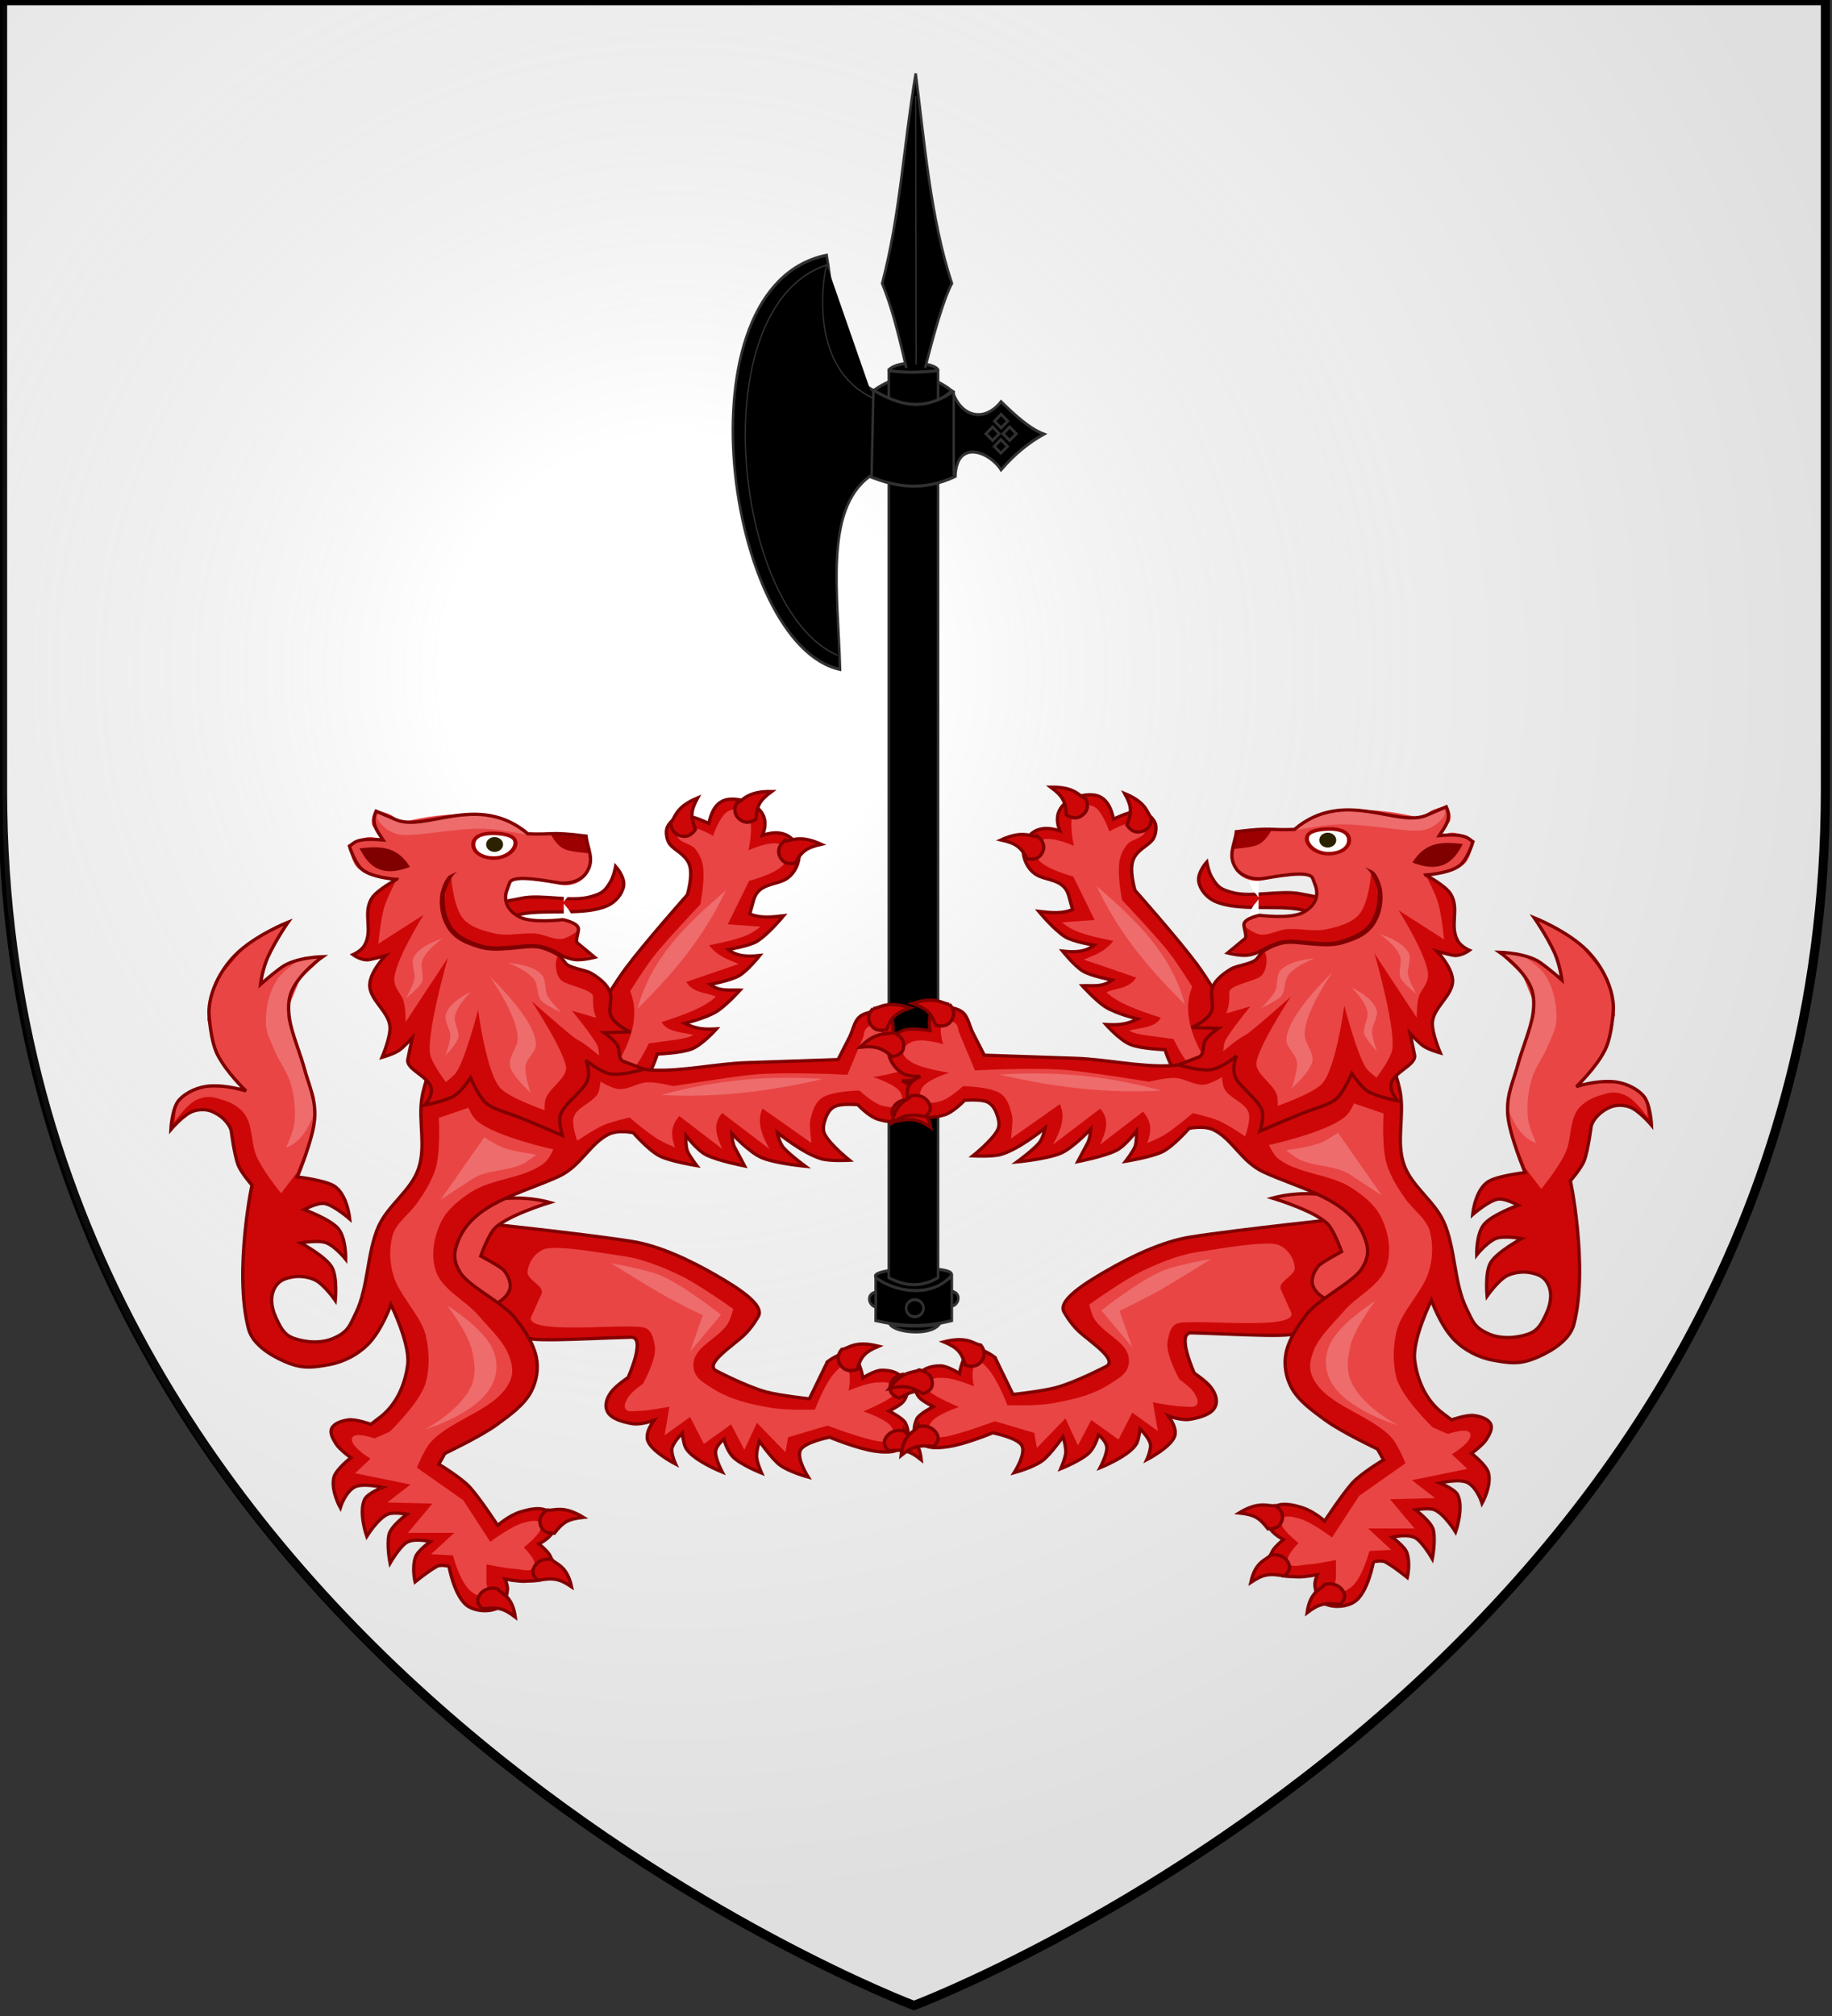 <svg xmlns="http://www.w3.org/2000/svg" xmlns:xlink="http://www.w3.org/1999/xlink" width="600" height="660" version="1.0"><rect width="100%" height="100%" fill="#333333" stroke="none"/><desc>Flag of Canton of Valais (Wallis)</desc><defs><radialGradient xlink:href="#a" id="b" cx="221.445" cy="226.331" r="300" fx="221.445" fy="226.331" gradientTransform="matrix(1.353 0 0 1.349 -78.287 -86.062)" gradientUnits="userSpaceOnUse"/><linearGradient id="a"><stop offset="0" style="stop-color:#fff;stop-opacity:.314"/><stop offset=".19" style="stop-color:#fff;stop-opacity:.251"/><stop offset=".6" style="stop-color:#6b6b6b;stop-opacity:.125"/><stop offset="1" style="stop-color:#000;stop-opacity:.125"/></linearGradient></defs><g style="display:inline"><path fill="none" d="M300 658.5s298.5-112.32 298.5-397.772V2.176H1.5v258.552C1.5 546.18 300 658.5 300 658.5" style="fill:#fff;fill-opacity:0;fill-rule:evenodd;stroke:none;stroke-width:1px;stroke-linecap:butt;stroke-linejoin:miter;stroke-opacity:1"/></g><g style="display:inline"><path fill="none" d="M300 658.5s298.5-112.32 298.5-397.772V2.176H1.5v258.552C1.5 546.18 300 658.5 300 658.5" style="opacity:1;fill:#fff;fill-opacity:0;fill-rule:evenodd;stroke:none;stroke-width:1px;stroke-linecap:butt;stroke-linejoin:miter;stroke-opacity:1"/></g><path d="M299.342 656.56S.842 544.24.842 258.788V.237h597v258.551c0 285.452-298.5 397.772-298.5 397.772z" style="fill:#fff;fill-opacity:1;stroke:#000;stroke-width:3;stroke-linecap:butt;stroke-linejoin:miter;stroke-miterlimit:4;stroke-opacity:1;stroke-dasharray:none;display:inline"/><path d="M299.342 658.185s298.5-112.32 298.5-397.772V1.862h-597v258.551c0 285.452 298.5 397.772 298.5 397.772" style="fill:url(#b);fill-opacity:1;fill-rule:evenodd;stroke:none"/><g style="display:inline"><g style="fill:#000;fill-opacity:1;stroke:#313131;stroke-opacity:1;display:inline"><g style="fill:#000;fill-opacity:1;stroke:#313131;stroke-opacity:1"><g style="fill:#000;fill-opacity:1;stroke:#313131;stroke-opacity:1"><path d="M501.036 278.585c2.679-4.71 30.647-7.017 39.396 0 .6 8.285-31.745 14.422-39.396 0zM490 875.934v28.928c22.915 4.816 40.83 3.726 60.898 0v-28.928c-19.118 8.765-41.485 11.701-60.898 0z" style="fill:#000;fill-opacity:1;fill-rule:evenodd;stroke:#313131;stroke-width:2;stroke-linecap:butt;stroke-linejoin:miter;stroke-miterlimit:4;stroke-opacity:1;stroke-dasharray:none" transform="matrix(-.41 0 0 .497 512.642 -17.382)"/><path d="M490.268 874.862c12.47 13.34 40.392 13.182 59.559 2.273 12.456-7.185-63.375-9.347-59.56-2.273zM490 292.362c20.952 15.068 41.905 10.469 62.857 0-25.844-14.676-45.545-10.92-62.857 0z" style="fill:#000;fill-opacity:1;fill-rule:evenodd;stroke:#313131;stroke-width:2;stroke-linecap:butt;stroke-linejoin:miter;stroke-miterlimit:4;stroke-opacity:1;stroke-dasharray:none" transform="matrix(-.41 0 0 .497 512.642 -17.382)"/><path d="M501 279.09c25.381 2.426 37.252.027 39.396 0v597.506c-12.33 5.455-25.643 6.8-39.396 0z" style="fill:#000;fill-opacity:1;fill-rule:evenodd;stroke:#313131;stroke-width:2;stroke-linecap:butt;stroke-linejoin:miter;stroke-miterlimit:4;stroke-opacity:1;stroke-dasharray:none" transform="matrix(-.41 0 0 .497 512.642 -17.382)"/><path d="M416.429 320.934c11.428-3.569 22.857-12.237 34.285-21.429 13.036 13.84 31.605 10.44 38.572-6.429 24.848 13.68 43.583 8.21 62.77-.757C585.244 279.73 582.7 237.112 590 203.076c120.8 20.239 79.528 256.905-10.714 272.858 1.607-49.142 12.72-105.073-23.572-127.143-20.58 6.831-42.324 10.17-68.571 0-1.09-25.47-27.868-15.778-36.429-4.286-11.428-10.985-22.857-18.29-34.285-23.571zM500 907.362c13.155 1.451 26.31 1.406 39.464 0-4.174 5.31-31.732 7.872-39.464 0z" style="fill:#000;fill-opacity:1;fill-rule:evenodd;stroke:#313131;stroke-width:2;stroke-linecap:butt;stroke-linejoin:miter;stroke-miterlimit:4;stroke-opacity:1;stroke-dasharray:none" transform="matrix(-.41 0 0 .497 512.642 -17.382)"/><path d="M523.929 893.344c0 3.107-3.118 5.625-6.965 5.625S510 896.451 510 893.344c0-3.106 3.118-5.625 6.964-5.625s6.965 2.519 6.965 5.625z" style="fill:#000;fill-opacity:1;fill-rule:evenodd;stroke:#313131;stroke-width:2;stroke-linecap:butt;stroke-linejoin:miter;stroke-miterlimit:4;stroke-opacity:1;stroke-dasharray:none" transform="matrix(-.41 0 0 .497 511.57 -15.712)"/><path d="M490 885.576c-8.326 1.365-5.309 9.237 0 9.643zM550.795 886.112c8.326 1.364 5.31 9.237 0 9.643z" style="fill:#000;fill-opacity:1;fill-rule:evenodd;stroke:#313131;stroke-width:2;stroke-linecap:butt;stroke-linejoin:miter;stroke-miterlimit:4;stroke-opacity:1;stroke-dasharray:none" transform="matrix(-.41 0 0 .497 512.642 -17.382)"/></g><g style="fill:#000;fill-opacity:1;stroke:#313131;stroke-width:2;stroke-miterlimit:4;stroke-opacity:1;stroke-dasharray:none"><path d="m449.013 308.385-5.303 4.546 5.303 4.431 5.303-4.431zM442.194 316.719l-5.303 4.545 5.303 4.432 5.304-4.432zM455.803 316.719l-5.303 4.545 5.303 4.432 5.304-4.432zM449.197 325.052l-5.304 4.546 5.304 4.432 5.303-4.432z" style="fill:#000;fill-opacity:1;fill-rule:evenodd;stroke:#313131;stroke-width:2;stroke-linecap:butt;stroke-linejoin:miter;stroke-miterlimit:4;stroke-opacity:1;stroke-dasharray:none" transform="matrix(-.41 0 0 .497 511.964 -17.654)"/></g><path d="M1224.286 454.505c83.063-29.685 108.772-229.683 8.571-257.143" style="fill:#000;fill-opacity:1;stroke:#313131;stroke-width:1px;stroke-linecap:butt;stroke-linejoin:miter;stroke-opacity:1" transform="matrix(-.41 0 0 .497 776.231 -11.353)"/><path d="M1232.857 197.276c2.509 6.699 15.677 67.69-37.056 87.857" style="fill:#000;fill-opacity:1;stroke:#313131;stroke-width:1px;stroke-linecap:butt;stroke-linejoin:miter;stroke-opacity:1" transform="matrix(-.41 0 0 .497 776.231 -11.353)"/><path d="M1131.429 280.22v55.714M1195.516 279.09l1.515 57.58" style="fill:#000;fill-opacity:1;stroke:#313131;stroke-width:2;stroke-linecap:butt;stroke-linejoin:miter;stroke-miterlimit:4;stroke-opacity:1;stroke-dasharray:none" transform="matrix(-.41 0 0 .497 776.231 -11.353)"/></g><path d="M1169.286 265.22c7.143-25.757 12.143-41.196 19.285-55.715-14.285-44.713-16.785-88.497-26.785-138.214-6.785 42.857-11.678 95.357-28.929 138.214 7.143 11.387 14.286 33.09 21.429 55.714" style="fill:#000;fill-opacity:1;fill-rule:evenodd;stroke:#313131;stroke-width:2;stroke-linecap:butt;stroke-linejoin:miter;stroke-miterlimit:4;stroke-opacity:1;stroke-dasharray:none" transform="matrix(-.41 0 0 .497 776.231 -11.353)"/><path d="m1161.429 263.076.378-176.915" style="fill:#000;fill-opacity:1;stroke:#313131;stroke-width:1px;stroke-linecap:butt;stroke-linejoin:miter;stroke-opacity:1" transform="matrix(-.41 0 0 .497 776.231 -11.353)"/></g><g style="display:inline"><path d="m527.608 322.44 7.13 15.057s11.443-1.245 17.079-2.787c7.704-2.11 19.68-8.525 19.68-8.525 5.404-2.644-6.651-10.414-10.872-14.574-3.256-3.208-5.473-7.361-5.473-7.361-3.215-4.71 8.091-11.943 16.268-16.807 10.474-6.232 22.602-12.151 33.575-13.95 18.69-3.062 63.052-7.856 63.052-7.856l4.488 14.816-10.249 21.688-15.328 9.6c2.925 3.042-22.223 1.281-41.548.706-6.19-.183 1.16 16.413 1.16 16.413s4.815 3.279 6.652 5.859 2.86 5.548 1.353 8.241c-1.507 2.694-5.915 3.973-9.57 4.631s-8.734-1.373-8.734-1.373c1.6 2.435 3.02 4.918 2.68 7.546-.601 4.652-11.199 10.281-11.199 10.281s2.059-4.576 1.342-6.78c-.857-2.633-4.02-5.796-4.02-5.796s-.389 3.81-1.218 5.662c-2.295 5.128-14.59 10.179-14.59 10.179s2.702-5.254 2.666-8.055c-.035-2.76-3.33-5.337-3.33-5.337s-1.077 4.388-3.444 7.056c-2.847 3.209-11.473 6.741-11.473 6.741s1.837-4.318 1.986-6.59c.143-2.173-1.06-6.462-1.06-6.462s-4.937 7.143-7.94 9.576c-3.641 2.95-11.437 5.086-11.437 5.086s4.654-7.386 3.125-10.866c-1.472-3.351-11.616-5.345-11.616-5.345s-10.839 4.644-17.788 5.648c-3.445.498-7.994.923-10.352-1.385-3.225-3.154-3.636-5.924-1.936-9.923.85-2 6.545-4.99 6.545-4.99s-4.308-2.216-5.512-3.674c-2.172-2.629-2.103-5.791-.514-8.736 1.672-3.099 4.984-4.18 8.823-4.19 2.835-.008 7.57 3.127 7.57 3.127s1.252-8.236 4.848-9.718c3.471-1.43 9.181 3.166 9.181 3.166z" style="fill:#cd0707;fill-opacity:1;stroke:maroon;stroke-width:1.322;stroke-linecap:butt;stroke-linejoin:miter;stroke-miterlimit:4;stroke-opacity:1;stroke-dasharray:none" transform="matrix(-.827 0 0 .805 707.329 186.261)"/><path d="m645.053 304.462-4.226-9.685c-1.394-3.195 5.933-5.594 5.552-9.006-.41-3.66-2.63-7.345-6.287-9.008-4.766-2.167-25.518 1.893-30.806 2.582-8.07 1.065-15.708 4.29-22.895 7.749-7.765 3.738-21.451 13.862-21.451 13.862s1.015 4.388 2.298 6.26c4.471 6.524 13.677 9.22 13.453 16.875-.137 4.683-3.624 6.552-6.994 8.803-7.203 4.81-14.463 6.57-23.26 8.19-6.544 1.207-17.887.785-17.887.785s-4.06-11.154-8.25-15.458c-.921-.948-2.236-2.592-3.514-2.074-3.368 1.365-1.546 9.844-1.546 9.844s-7.335-3.229-11.298-3.33c-2.728-.068-4.884-.56-6.053 1.65-.65 1.23-1.041 2.992.019 3.967 2.462 2.266 11.443 6.145 11.443 6.145s-9.428 3.172-11.25 6.588c-.963 1.803-2.12 3.543-.464 4.881 1.472 1.19 4.478.935 6.417.57 6.786-1.273 19.526-6.262 19.526-6.262l15.64 4.741 1.001 6.105 11.314-11.983 4.962 10.97 5.26-10.334 10.789 7.932 5.478-10.93 10.078 7.46-1.913-11.656s8.362 1.725 12.617 1.737c1.564.004 3.71.513 4.643-.612 1.057-1.276-.003-3.287-.775-4.718-1.27-2.359-6-5.729-6-5.729s-5.549-10.071-4.716-15.255c.503-3.131 1.274-7.129 4.741-7.714 8.888-1.499 45.552 3.043 44.354-3.942" style="fill:#e94545;fill-opacity:1;stroke:none" transform="matrix(-.827 0 0 .805 707.329 186.261)"/><path d="M613.263 282.37s-13.368 2.332-19.4 4.899c-9.226 3.925-24.09 16.036-24.09 16.036l12.244 15.04-5.04-14.823s11.137-5.556 16.192-8.565c7.57-4.505 20.094-12.586 20.094-12.586" style="fill:#ee6c6c;fill-opacity:1;stroke:none" transform="matrix(-.827 0 0 .805 707.329 186.261)"/><path d="M497.651 327.486c3.509.74 5.34 2.97 5.132 6.02-.104 1.517-1.182 2.868-3.682 3.703-5.082-3.034-7.362-3.536-13.383-2.086 5.483-7.633 9.742-6.226 11.933-7.637zM497.096 350.603c3.492-.799 6.266.42 7.654 3.21.69 1.388.43 3.034-1.355 4.81-6.07-.583-8.351-.083-12.942 3.698.925-9.04 5.427-9.559 6.643-11.718zM521.941 317.387c2.1 2.626 1.845 5.386-.55 7.561-1.19 1.081-2.994 1.463-5.489.618-1.604-5.282-2.952-7.005-8.551-9.464 9.728-2.516 11.905 1.055 14.59 1.285zM612.1 212.712s-8.462-1.738-11.454-4.349c-3.254-2.839-5.66-11.079-5.66-11.079s-9.653-.364-13.76-2.121c-4.293-1.837-9.68-8.12-9.68-8.12 4.42.23 7.756.23 12.592-2.231 0 0-8.184-2.062-12.529-4.763-3.782-2.352-9.417-8.784-9.417-8.784 4.016-.172 8.128.76 11.897-2.295 0 0-8.117-1.53-11.516-3.564-3.394-2.031-8.17-8.213-8.17-8.213 4.531.502 8.933.532 12.524-2.416 0 0-8.263-1.348-11.463-3.368-4.42-2.79-10.493-10.374-10.493-10.374 4.689.572 9.363 1.091 13.386-.777l-1.53-5.661c-1.847-6.834-8.866-5.938-12.873-8.513-3.936-2.528-5.388-7.59-5.09-10.206.528-4.616 4.337-11.074 14.518-7.558-3.605-8.784 2.975-13.283 8.982-14.418 5.772-1.092 10.355.423 12.214 9.625 0 0 5.658-2.88 8.41-2.928 3.83-.068 7.718 1.936 8.327 5.545.25 1.484-.151 4.405-1.406 5.948-1.986 2.44-5.503 3.687-7.35 7.465-2.092 4.278.543 12.984.543 12.984s16.916 19.562 24.415 29.927c3.99 5.515 10.91 17.112 10.91 17.112l.552-.182 19.969 3.944-5.032 33.249z" style="fill:#cd0707;fill-opacity:1;stroke:maroon;stroke-width:1.322;stroke-linecap:butt;stroke-linejoin:miter;stroke-miterlimit:4;stroke-opacity:1;stroke-dasharray:none" transform="matrix(-.827 0 0 .805 707.329 186.261)"/><path d="M598.371 192.97s4.048 8.867 6.908 10.97c2.739 2.012 8.82 1.741 8.82 1.741l-1.062-4.371-2.52-.498c-4.976-9.013-8.713-19.189-4.787-29.118 0 0-5.792-9.561-9.485-14.36-4.856-6.308-18.293-20.9-18.293-20.9s-1.845-9.285-1.1-15.264c.33-2.647 1.455-5.3 3.167-7.378 1.758-2.133 5.645-2.266 6.88-4.724.39-.774.303-1.827-.12-2.585-.505-.904-1.535-1.645-2.58-1.79-3.947-.546-11.29 3.853-11.29 3.853s-2.459-7.543-5.524-9.735c-1.296-.927-3.148-1.234-4.725-.933-1.487.284-3.072 1.15-3.787 2.453-2.27 4.142.032 14.093.032 14.093s-8.626-4.054-12.6-2.489c-1.513.596-2.592 2.35-2.782 3.933-.206 1.73.73 3.59 1.943 4.866 3.308 3.474 13.159 6.12 13.159 6.12l8.468 17.68-12.985.957c4.164 3.411 7.655 4.98 20.403 7.551-3.703 4.82-7.892 5.894-11.74 7.606l20.782 7.306c-2.946 4.866-8.645 4.244-11.736 6.006 4.687 4.588 12.99 7.496 21.469 10.323-2.065 4.058-7.849 4.04-12.554 5.204 2.87 1.883 8.552 2.08 17.64 3.483" style="fill:#e94545;fill-opacity:1;stroke:none" transform="matrix(-.827 0 0 .805 707.329 186.261)"/><path d="M602.83 178.898c-5.46-20.96-19.649-34.542-34.993-48.187 9.776 21.222 22.734 35.635 34.993 48.187" style="fill:#ee6c6c;fill-opacity:1;stroke:none" transform="matrix(-.827 0 0 .805 707.329 186.261)"/><path d="M589.61 102.987c.027 3.389-1.865 5.458-5.066 5.757-1.59.15-3.232-.636-4.66-2.83 1.989-5.227 1.993-7.433-.866-12.808 9.13 3.87 8.638 8.068 10.591 9.88zM563.532 95.215c1.463 3.073.619 5.722-2.168 7.289-1.385.78-3.212.727-5.441-.692-.408-5.562-1.34-7.571-6.221-11.308 9.952-.168 11.283 3.85 13.83 4.711zM544.612 110.63c2.642 2.199 3.005 4.95 1.142 7.509-.926 1.272-2.609 1.968-5.242 1.586-2.745-4.89-4.45-6.337-10.483-7.746 8.974-4.204 11.9-1.093 14.583-1.348z" style="fill:#cd0707;fill-opacity:1;stroke:maroon;stroke-width:1.322;stroke-linecap:butt;stroke-linejoin:miter;stroke-miterlimit:4;stroke-opacity:1;stroke-dasharray:none" transform="matrix(-.827 0 0 .805 707.329 186.261)"/><path d="M676.362 296.215s-10.222 5.346-16.753 2.83c-2.813-1.084-5.464-3.417-6.19-6.084-.702-2.583.6-5.525 2.296-7.707 1.084-1.397 9.172-5.823 9.172-5.823s-2.182-6.585-4.793-10.392c-3.843-5.603-22.567-11.393-22.567-11.393 7.62-2.143 16.5-2.407 25.484-.498l15.2 16.634z" style="fill:#e94545;fill-opacity:1;stroke:maroon;stroke-width:1.322;stroke-linecap:butt;stroke-linejoin:miter;stroke-miterlimit:4;stroke-opacity:1;stroke-dasharray:none" transform="matrix(-.827 0 0 .805 707.329 186.261)"/><path d="M677.487 405.559s3.3-.716 4.614 0c3.367 1.833 8.807 6.393 8.807 6.393s1.334-5.614-.157-10.083c-.883-2.645-5.898-6.322-5.898-6.322s6.461-1.533 9.41.375c2.906 1.881 6.554 8.415 6.554 8.415s1.379-7.177.419-11.658c-.733-3.422-7.13-8.273-7.13-8.273s5.27-.957 7.55 0c3.955 1.661 8.388 9.025 8.388 9.025s3.329-9.673.838-15.042c-1.149-2.477-7.13-4.889-7.13-4.889s8.241-1.952 11.324 0c3.757 2.379 5.453 8.273 5.453 8.273s3.887-7.193 2.516-12.41c-.846-3.22-6.71-7.897-6.71-7.897s4.519-3.373 5.871-5.64c1.152-1.931 2.652-4.386 1.678-6.394-1.004-2.07-4.07-3.022-6.559-3.36-3.005-.406-8.9 1.777-8.9 1.777l-3.655-2.866c-6.435-5.046-9.95-13.23-10.935-21.425-1.02-8.486 6.635-24.399 6.635-24.399s3.56 10.39 9.055 16.14c3.844 4.024 9.383 7.127 15.16 8.239 7.391 1.423 11.148 1.783 17.917-1.236 6.108-2.724 12.7-7.222 14.241-13.181 6.059-23.436-1.78-61.379-1.378-58.493 0 0 4.231-4.858 5.513-8.238 1.53-4.036 2.756-14.005 2.756-14.005 1.006-3.383 4.246-6.398 7.81-7.827 2.236-.896 5.074-.813 7.35 0 3.723 1.33 8.729 7.415 8.729 7.415s-.398-8.721-3.216-11.946c-2.873-3.287-7.756-5.499-12.404-5.767-7.125-.409-14.144 2.061-14.144 2.061s7.745-7.511 11.37-14.935c2.868-5.875 3.319-16.924 3.319-16.924 0-8.007-4.291-17.023-10.331-23.361-7.656-8.035-21.064-13.489-21.064-13.489s4.871 7.111 8.037 14.176c2.19 4.888 2.95 11.174 2.95 11.174s-4.51-4.12-8.458-7.026c-5.475-4.03-16.207-4.277-16.207-4.277s9.315 6.586 12.404 14.304c1.384 3.456 1.296 7.353.767 10.994-.836 5.745-4.277 14.158-5.762 19.797-2.075 7.88-4.706 12.657-4.2 20.742.511 8.172 6.881 23.766 6.881 23.766s-10.513 1.246-14.362 3.55c-5.494 3.286-6.39 13.542-6.39 13.542s6.043-5.45 9.822-6.25c2.817-.597 8.237 2.461 8.237 2.461s-10.722 3.917-13.729 8.002c-2.942 3.998-2.746 12.17-2.746 12.17s3.887-5.034 7.552-6.63c3.086-1.346 10.296 0 10.296 0s-9.873 5.437-12.356 9.848c-2.277 4.046-1.373 13.541-1.373 13.541s4.495-6.635 8.132-8.38c2.622-1.26 6.016-1.701 8.924-1.137 2.702.525 4.787 1.277 6.284 3.362 2.725 3.795 2.189 8.802 0 13.541-1.61 3.485-2.978 6.558-6.865 8.002-4.862 1.805-11.09 2.125-15.788 0-5.844-2.643-6.37-5.061-8.924-10.464-4.888-10.342-4.353-24.626-8.924-35.084-3.798-8.689-12.803-14.45-15.789-23.39-3.085-9.237.12-19.378-1.373-28.928-.924-5.917-4.567-15.01-5.491-20.927-.73-4.674 0-10.464 0-10.464l-46.233-2.16-24.915 19.762s-9.496 2.32-14.374 2.577c-11.837.62-25.496-2.57-37.344-3-12.766-.464-36.442-1.27-36.442-1.27l-4.548-9.14c-1.733-3.481-1.828-7.67-5.665-9.312-2.983-1.276-7.41-1.934-9.914 0-2.411 1.862-1.416 8.466-1.416 8.466s-7.62-1.452-10.858 0c-3.518 1.577-5.611 3.668-5.664 7.195-.063 4.15 2.498 8.676 6.609 10.583 1.817.846 6.137.846 6.137.846s-3.754 1.665-4.721 4.233c-1.245 3.307-.02 7.784 2.832 10.159 3.394 2.824 6.937 2.582 11.33 1.27 3.696-1.105 8.025-5.926 8.025-5.926s6.789-.698 9.442.846c2.128 1.239 3.125 3.727 3.776 5.926.485 1.637.723 3.515 0 5.08-1.958 4.24-9.89 10.725-9.89 10.725s7.664.465 11.207-.617c7.42-2.267 17.397-10.71 17.397-10.71s-.595 3.998-2.525 6.273c-2.436 2.87-8.592 7.5-8.592 7.5s11.721-1.112 17.245-3.49c4.94-2.127 11.932-9.889 11.932-9.889s-.16 3.77-1.193 5.7c-1.232 2.3-3.92 7.555-3.92 7.555s10.595-2.1 15.286-4.56c3.578-1.877 7.964-7.884 7.964-7.884s.176 4.106-.552 6.262c-.657 1.943-3.768 6.058-3.768 6.058s10.119-1.688 14.444-3.805c4.417-2.163 10.676-9.573 10.676-9.573s5.946-1.33 9.778.614c7.563 3.839 10.961 12.95 19.8 17.143 14.363 6.812 33.482 10.728 39.602 25.713 2.11 5.165 2.25 8.622-.683 13.468-3.585 5.921-18.674 13.08-22.532 19.591 0 0-6.04 7.417-7.51 14.693-.942 4.658-.17 9.786 2.048 14.081 2.844 5.506 8.475 9.566 13.656 13.469 6.188 4.661 20.483 11.632 20.483 11.632l2.412 4.387s-9.04 5.564-12.425 9.495c-4.148 4.818-10.905 15.42-10.905 15.42s-4.198-3.937-8.843-5.461c-3.587-1.177-8.697-2.366-11.458 0-2.644 2.265-2.817 4.983-1.495 8.04 1.189 2.749 5.48 4.914 5.48 4.914s-3.561 2.966-4.484 4.914c-1.11 2.346-1.092 5.48.499 7.593 2.118 2.815 5.688 2.44 9.465 2.68 2.67.171 7.97-.893 7.97-.893s-1.21 2.814-.995 4.467c.336 2.583 1.027 5.77 3.487 7.147 3.383 1.895 8.69 1.607 11.956-.447 5.545-3.486 7.711-16.408 7.711-16.408" style="fill:#cd0707;fill-opacity:1;stroke:none" transform="matrix(-.827 0 0 .805 707.329 186.261)"/><path d="M626.68 232.527s2.455-6.622 1.359-9.744c-1.421-4.044-7.41-5.64-9.51-9.44-.818-1.48-1.018-4.872-1.018-4.872s-4.51 2.826-7.132 3.045c-3.965.33-7.57-2.574-11.547-2.74-3.44-.146-10.188 1.522-10.188 1.522s-22.085-3.638-30.905-4.568c-13.503-1.423-38.037 0-38.037 0l-6.452-15.834s-.032-2.597-1.698-3.655c-1.202-.761-3.394-.949-4.415 0-2.203 2.047 0 8.831 0 8.831s-8.402-2.752-12.566-.913c-1.666.735-3.363 2.294-3.396 3.959-.035 1.746 1.81 3.25 3.396 4.263 4.23 2.702 14.943 4.263 14.943 4.263s-9.131 2.917-10.868 6.395c-.74 1.482-1.251 3.698 0 4.872 1.723 1.616 5.094.976 7.472.304 3.542-1 8.83-6.09 8.83-6.09s10.97.165 14.943 3.045c2.717 1.97 3.661 5.467 4.415 8.527.512 2.081.107 4.265 0 6.394-.057 1.12-.34 3.35-.34 3.35l19.358-14.008c2.453 5.481.189 10.963-2.717 16.444l18.679-14.617c4.189 4.873 1.974 9.745 0 14.617l16.98-13.399c4.037 4.782 2.988 8.804 1.698 12.79 0 0 4.677-2.019 6.793-3.35 4.07-2.561 11.207-8.83 11.207-8.83s6.978 1.624 10.188 3.045c3.8 1.682 10.528 6.394 10.528 6.394" style="fill:#e94545;fill-opacity:1;stroke:none" transform="matrix(-.827 0 0 .805 707.329 186.261)"/><path d="M593.408 213.916c-21.874-6.198-42.527-7.958-63.94-6.5 24.73 5.956 45.372 7.586 63.94 6.5" style="fill:#ee6c6c;fill-opacity:1;stroke:none" transform="matrix(-.827 0 0 .805 707.329 186.261)"/><path d="M690.196 365.485s-2.885-7.497-5.611-10.52c-8.235-9.126-24.825-12.79-30.604-23.324-2.1-3.83-1.86-6.883-.51-10.976 2.128-6.447 7.77-11.524 12.242-16.922 5.179-6.252 14.208-10.411 16.832-17.836 2.32-6.565.996-14.254-2.04-20.58-2.334-4.861-6.988-8.743-11.732-11.891-8.561-5.683-21.174-5.484-29.073-11.891-1.752-1.42-3.57-5.488-3.57-5.488s22.303-4.925 30.093-11.434c2.172-1.815 3.57-5.488 3.57-5.488l11.732 4.116s-.898 14.642 1.53 21.495c1.73 4.884 4.128 8.908 7.14 13.263 3.107 4.492 8.4 8.106 9.692 13.263 1.354 5.406 1.095 11.114-.51 16.465-2.338 7.79-11.02 16.321-12.752 24.238-1.342 6.134-1.544 12.657 0 18.752 2.005 7.912 14.282 20.123 14.282 20.123l6.12 2.744s7.29-2.74 8.672-.458c1.914 3.162-7.141 8.69-7.141 8.69l6.12 5.945-21.932 4.574 9.181 7.317-17.852.457 9.691 11.891h-18.362l9.181 8.69-8.671.457s-2.756 11.044-7.14 14.635c-1.589 1.3-4.377 2.957-6.122 1.83-1.655-1.07 0-3.66 0-5.489v-7.317s-7.425 1.636-11.22 1.83c-2.553.128-6.331 1.504-7.652-.458-1.73-2.571 4.08-8.232 4.08-8.232s-5.457-4.356-6.63-7.318c-.341-.862-.721-2.097 0-2.744 1.563-1.401 4.512-.566 6.63 0 5.062 1.352 13.262 7.775 13.262 7.775l10.712-16.922zM786.158 224.86s-5.045-7.542-9.26-9.225c-4.072-1.627-6.092-.889-10.288.461-3.555 1.144-7.082 3.418-8.745 6.458-2.494 4.557-2.098 9.866-3.601 14.76-1.875 6.105-10.289 16.605-10.289 16.605l-7.202-9.686.862.878-6.54-15.965v-11.404l4.723-16.944 4.724-15.64v-8.146l-3.997-10.1-9.448-9.124 14.536 2.607 10.538 8.146-3.634-11.73-6.541-12.708 14.899 7.82 13.446 16.292 2.907 14.988-5.451 17.595-7.995 10.101h16.353l9.085 5.54z" style="fill:#e94545;fill-opacity:1;stroke:none" transform="matrix(-.827 0 0 .805 707.329 186.261)"/><path d="M734.728 157.788s8.143 5.069 10.538 8.798c3.536 5.502 4.943 12.225 4.725 18.572-.133 3.847-2.187 7.455-3.634 11.079-1.776 4.444-4.922 8.449-6.178 13.033-1.45 5.29-2.095 10.874-1.454 16.291.401 3.383 3.27 9.776 3.27 9.776-3.754-1.589-7.51-4.182-11.264-14.337v-6.517l6.177-16.291 4.725-15.64-.727-9.45-6.905-9.775-5.45-5.213z" style="fill:#ee6c6c;fill-opacity:1;stroke:none" transform="matrix(-.827 0 0 .805 707.329 186.261)"/><path d="M677.487 405.559s3.3-.716 4.614 0c3.367 1.833 8.807 6.393 8.807 6.393s1.334-5.614-.157-10.083c-.883-2.645-5.898-6.322-5.898-6.322s6.461-1.533 9.41.375c2.906 1.881 6.554 8.415 6.554 8.415s1.379-7.177.419-11.658c-.733-3.423-7.13-8.273-7.13-8.273s5.27-.957 7.55 0c3.955 1.66 8.388 9.025 8.388 9.025s3.329-9.673.838-15.042c-1.149-2.477-7.13-4.89-7.13-4.89s8.241-1.952 11.324 0c3.757 2.38 5.453 8.274 5.453 8.274s3.887-7.193 2.516-12.41c-.846-3.22-6.71-7.897-6.71-7.897s4.519-3.373 5.871-5.64c1.152-1.931 2.652-4.386 1.678-6.394-1.004-2.07-4.07-3.022-6.559-3.36-3.005-.406-8.9 1.777-8.9 1.777l-3.655-2.866c-6.435-5.046-9.95-13.23-10.935-21.425-1.02-8.486 6.635-24.399 6.635-24.399s3.56 10.389 9.055 16.14c3.844 4.024 9.383 7.127 15.16 8.239 7.391 1.423 11.148 1.783 17.917-1.236 6.108-2.724 12.7-7.222 14.241-13.181 6.059-23.436-1.78-61.379-1.378-58.493 0 0 4.231-4.858 5.513-8.238 1.53-4.036 2.756-14.005 2.756-14.005 1.006-3.383 4.246-6.398 7.81-7.827 2.236-.896 5.074-.813 7.35 0 3.723 1.33 8.729 7.415 8.729 7.415s-.398-8.721-3.216-11.946c-2.873-3.287-7.756-5.499-12.404-5.767-7.125-.41-14.144 2.061-14.144 2.061s7.745-7.512 11.37-14.935c2.868-5.875 3.319-16.924 3.319-16.924 0-8.007-4.291-17.023-10.331-23.361-7.656-8.035-21.064-13.489-21.064-13.489s4.871 7.111 8.037 14.176c2.19 4.888 2.95 11.174 2.95 11.174s-4.51-4.12-8.458-7.026c-5.475-4.03-16.207-4.277-16.207-4.277s9.315 6.586 12.404 14.304c1.384 3.456 1.296 7.353.767 10.994-.836 5.745-4.277 14.158-5.762 19.797-2.075 7.88-4.706 12.657-4.2 20.742.511 8.172 6.881 23.766 6.881 23.766s-10.513 1.246-14.362 3.55c-5.494 3.286-6.39 13.542-6.39 13.542s6.043-5.45 9.822-6.25c2.817-.597 8.237 2.461 8.237 2.461s-10.722 3.917-13.729 8.002c-2.942 3.998-2.746 12.169-2.746 12.169s3.887-5.033 7.552-6.63c3.086-1.345 10.296 0 10.296 0s-9.873 5.438-12.356 9.849c-2.277 4.046-1.373 13.54-1.373 13.54s4.495-6.635 8.132-8.38c2.622-1.258 6.016-1.7 8.924-1.136 2.702.525 4.787 1.277 6.284 3.362 2.725 3.795 2.189 8.802 0 13.541-1.61 3.485-2.978 6.558-6.865 8.001-4.862 1.806-11.09 2.126-15.788 0-5.844-2.642-6.37-5.06-8.924-10.463-4.888-10.342-4.353-24.627-8.924-35.084-3.798-8.689-12.803-14.45-15.789-23.39-3.085-9.237.12-19.378-1.373-28.928-.924-5.917-4.567-15.01-5.491-20.927-.73-4.674 0-10.464 0-10.464l-46.233-2.16-24.915 19.762s-9.496 2.32-14.374 2.577c-11.837.62-25.496-2.57-37.344-3-12.766-.464-36.442-1.27-36.442-1.27l-4.548-9.14c-1.733-3.481-1.828-7.67-5.665-9.312-2.983-1.276-7.41-1.934-9.914 0-2.411 1.862-1.416 8.466-1.416 8.466s-7.62-1.452-10.858 0c-3.518 1.577-5.611 3.668-5.664 7.195-.063 4.15 2.498 8.676 6.609 10.582 1.817.847 6.137.847 6.137.847s-3.754 1.665-4.721 4.233c-1.245 3.307-.02 7.784 2.832 10.159 3.394 2.824 6.937 2.582 11.33 1.27 3.696-1.105 8.025-5.926 8.025-5.926s6.789-.698 9.442.846c2.128 1.239 3.125 3.727 3.776 5.926.485 1.636.723 3.515 0 5.08-1.958 4.24-9.89 10.725-9.89 10.725s7.664.465 11.207-.617c7.42-2.267 17.397-10.71 17.397-10.71s-.595 3.998-2.525 6.273c-2.436 2.87-8.592 7.5-8.592 7.5s11.721-1.112 17.245-3.49c4.94-2.127 11.932-9.889 11.932-9.889s-.16 3.77-1.193 5.699c-1.232 2.302-3.92 7.556-3.92 7.556s10.595-2.1 15.286-4.56c3.578-1.877 7.964-7.884 7.964-7.884s.176 4.106-.552 6.262c-.657 1.943-3.768 6.058-3.768 6.058s10.119-1.688 14.444-3.806c4.417-2.162 10.676-9.572 10.676-9.572s5.946-1.33 9.778.614c7.563 3.839 10.961 12.95 19.8 17.143 14.363 6.812 33.482 10.728 39.602 25.712 2.11 5.166 2.25 8.623-.683 13.469-3.585 5.921-18.674 13.08-22.532 19.591 0 0-6.04 7.417-7.51 14.693-.942 4.658-.17 9.786 2.048 14.081 2.844 5.506 8.475 9.566 13.656 13.469 6.188 4.661 20.483 11.632 20.483 11.632l2.412 4.387s-9.04 5.564-12.425 9.495c-4.148 4.818-10.905 15.419-10.905 15.419s-4.198-3.936-8.843-5.46c-3.587-1.177-8.697-2.366-11.458 0-2.644 2.265-2.817 4.983-1.495 8.04 1.189 2.749 5.48 4.914 5.48 4.914s-3.561 2.966-4.484 4.913c-1.11 2.347-1.092 5.482.499 7.594 2.118 2.814 5.688 2.44 9.465 2.68 2.67.171 7.97-.893 7.97-.893s-1.21 2.813-.995 4.467c.336 2.583 1.027 5.77 3.487 7.147 3.383 1.895 8.69 1.607 11.956-.447 5.545-3.486 7.711-16.408 7.711-16.408z" style="fill:none;stroke:maroon;stroke-width:1.322;stroke-linecap:butt;stroke-linejoin:miter;stroke-miterlimit:4;stroke-opacity:1;stroke-dasharray:none" transform="matrix(-.827 0 0 .805 707.329 186.261)"/><path d="M509.535 178.778c2.315 2.476 2.292 5.246.087 7.576-1.096 1.159-2.863 1.661-5.422.987-2.042-5.159-3.532-6.785-9.321-8.86 9.489-3.166 11.96.249 14.656.297zM487.22 190.3c3.35 1.19 4.8 3.635 4.099 6.626-.349 1.487-1.635 2.683-4.244 3.182-4.535-3.664-6.71-4.459-12.901-3.81 6.663-6.837 10.649-4.889 13.046-5.998zM494.533 215.976c3.558-.512 6.199.926 7.3 3.819.546 1.438.122 3.055-1.836 4.68-5.987-1.073-8.308-.76-13.262 2.632 1.833-8.928 6.37-9.079 7.798-11.13z" style="fill:#cd0707;fill-opacity:1;stroke:maroon;stroke-width:1.322;stroke-linecap:butt;stroke-linejoin:miter;stroke-miterlimit:4;stroke-opacity:1;stroke-dasharray:none" transform="matrix(-.827 0 0 .805 707.329 186.261)"/><path d="M642.96 238.18s3.292 2.805 5.261 3.775c6.175 3.04 14.361 2.344 19.997 6.134l12.63 8.492-17.366-25.478s-4.682 3.219-7.367 4.246c-4.148 1.588-13.156 2.831-13.156 2.831M678.216 299.519s-14.012 8.849-17.891 17.457c-2.178 4.832-2.233 9.815 0 14.627 5.598 12.067 26.837 18.402 26.837 18.402s-15.176-8.09-18.944-18.874c-1.416-4.052-.834-8.56 0-12.74 1.514-7.592 9.998-18.872 9.998-18.872" style="fill:#ee6c6c;fill-opacity:1;stroke:none" transform="matrix(-.827 0 0 .805 707.329 186.261)"/><path d="M638.545 382.694c2.933 1.877 3.684 4.564 2.2 7.316-.737 1.367-2.307 2.25-4.973 2.172-3.418-4.535-5.315-5.775-11.499-6.483 8.302-5.196 11.648-2.446 14.272-3.005zM636.768 402.805c3.559-.51 6.198.931 7.295 3.825.546 1.438.12 3.055-1.84 4.677-5.986-1.077-8.308-.767-13.265 2.623 1.843-8.927 6.38-9.075 7.81-11.125zM658.253 414.71c3.516-.709 6.25.58 7.548 3.407.645 1.404.333 3.042-1.51 4.772-6.049-.74-8.344-.299-13.055 3.363 1.215-9.013 5.733-9.415 7.017-11.542zM672.125 138.523s-16.733-3.218-23.5-4.623c-7.923-1.645-19.413 1.654-27.162-.562-4.56-1.303-5.68-2.226-7.908-6.024-1.377-2.346-2.057-6.34-2.057-6.34s-3.76 4.254-3.167 7.954c.515 3.217 3.086 6.428 6.285 7.956 8.92 4.26 24.483 1.43 34.328 3.482 6.874 1.432 15.208 10.134 15.208 10.134z" style="fill:#cd0707;fill-opacity:1;stroke:maroon;stroke-width:1.322;stroke-linecap:butt;stroke-linejoin:miter;stroke-miterlimit:4;stroke-opacity:1;stroke-dasharray:none" transform="matrix(-.827 0 0 .805 707.329 186.261)"/><g style="stroke-width:.439;stroke-miterlimit:4;stroke-dasharray:none"><path d="M651.574 373.614c.398-2.46.93-2.703 1.438-3.514l.022 3.461zM651.574 366.307c.398 2.46.93 2.703 1.438 3.514l.022-3.461z" style="fill:#fff;stroke:none" transform="matrix(-2.629 0 0 2.292 1901.424 -552.427)"/></g><path d="m600.27 203.445 8.053-3.155c2.28-.893 1.46-4.386 2.335-6.353.999-2.246 5.466-5.347 5.466-5.347l-10.591-.306s7.68-3.29 8.2-7.965c.131-1.185-.352-4.936-.342-6.127.028-4.08 4.071-7.538 7.858-9.802 2.399-1.435 8.882-2.013 10.25-4.29l2.39-3.982s-3.288 2.06-6.434 2.424c-3.069.355-7.858-.92-7.858-.92l6.833-5.82c1.073-.914-.737-4.847-.342-6.126.718-2.323 6.15-3.37 6.15-3.37s11.409 1.91 16.419-.742c4.78-2.531 7.148-7.445 5.577-11.79l-1.064-2.939c-1.332-3.682-16.31 1.243-20.59 1.757-3.752.45-7.385-1.078-9.36-3.974-3.669-5.382-.611-10.765 0-16.147l22.759-.937c8.458-9.948 32.82-9.194 50.258-4.424 4.058-2.12 1.427-2.804 9.907-4.925 0 0 2.577 2.037 1.793 5.849-.328 1.593-4.771 4.985-4.589 6.285.12.85 2.83-1.512 5.795-1.274 3.74.3 7.886 3.138 7.756 3.903-.414 2.434-1.012 6.728-3.512 8.934-1.892 1.67-5.557 1.374-7.15 2.572-1.897 1.428-8.021 1.81-8.021 1.81s7.645 4.198 9.754 7.553c3.902 6.206-.673 13.213 3.104 19.48 1.342 2.228 4.434 3.579 4.434 3.579s-3.481 2.689-6.65 1.988c-2.906-.643-6.208-1.59-6.208-1.59s5.842 6.196 6.207 11.529c.423 6.165-7.358 10.943-7.98 17.095-.439 4.323 3.103 12.722 3.103 12.722s-4.454-1.26-6.651-2.783c-1.827-1.266-5.32-5.168-5.32-5.168l1.773 8.746c.851 4.198-8.51 6.914-9.311 11.927-.516 3.226 2.66 6.758 2.66 6.758s-8.538-1.72-11.971-3.975c-2.72-1.786-6.208-7.156-6.208-7.156s-3.115 7.339-5.764 9.939c-2.967 2.912-9.252 4.326-14.319 6.455-8.639 3.629-16.274 7.062-16.274 7.062s1.537-5.105.886-7.952c-1.007-4.41-7.85-9.14-10.198-13.12-2.374-4.025 0-9.54 0-9.54s-5.636 4.821-9.754 5.565c-4.519.817-13.26-1.932-13.26-1.932z" style="fill:#e94545;fill-opacity:1;stroke:none" transform="matrix(-.827 0 0 .805 707.329 186.261)"/><g style="stroke-width:.439;stroke-miterlimit:4;stroke-dasharray:none"><path d="M932.789 583.073c0 .911-1.04 1.895-2.397 1.895-1.358 0-2.212-.74-2.212-1.65 0-.912.854-1.407 2.212-1.407s2.397.25 2.397 1.162" style="fill:#fff;fill-opacity:1;stroke:none" transform="matrix(3.004 .072 -.083 2.633 -2584.694 -1326.047)"/><path d="M931.094 582.826a.948.948 0 1 1-1.896 0 .948.948 0 0 1 1.896 0" style="fill:#2b2200;fill-opacity:1;stroke:none" transform="matrix(2.92 .07 -.08 2.546 -2507.413 -1272.513)"/><path d="M664.781-214.687c-.806 0-1.503.159-2 .468-.496.31-.781.805-.781 1.406 0 .602.29 1.147.781 1.532.49.384 1.179.625 2 .625 1.673 0 2.969-1.201 2.969-2.438 0-.618-.39-1.055-.937-1.281-.548-.226-1.24-.312-2.032-.312m0 .5c.76 0 1.41.101 1.844.28s.625.384.625.813c0 .859-1.039 1.938-2.469 1.938-.73 0-1.302-.198-1.687-.5-.386-.302-.594-.71-.594-1.156s.183-.764.563-1c.38-.237.973-.375 1.718-.375" style="font-size:medium;font-style:normal;font-variant:normal;font-weight:400;font-stretch:normal;text-indent:0;text-align:start;text-decoration:none;line-height:normal;letter-spacing:normal;word-spacing:normal;text-transform:none;direction:ltr;block-progression:tb;writing-mode:lr-tb;text-anchor:start;color:#000;fill:#9c0000;fill-opacity:1;fill-rule:nonzero;stroke:none;stroke-width:.439;marker:none;visibility:visible;display:inline;overflow:visible;font-family:Bitstream Vera Sans;-inkscape-font-specification:Bitstream Vera Sans" transform="matrix(2.628 .063 -.072 2.292 -1600.716 722.426)"/></g><path d="M698.216 126.262s7.645 4.198 9.754 7.554c3.902 6.206-.673 13.213 3.104 19.48 1.342 2.228 4.434 3.579 4.434 3.579s-3.481 2.688-6.65 1.988c-2.906-.643-6.208-1.591-6.208-1.591s5.842 6.197 6.207 11.53c.423 6.165-7.358 10.942-7.98 17.094-.439 4.324 3.103 12.722 3.103 12.722s-4.454-1.26-6.651-2.783c-1.827-1.265-5.32-5.168-5.32-5.168l1.773 8.746c.851 4.2-8.51 6.915-9.311 11.927-.516 3.227 2.66 6.759 2.66 6.759s-8.538-1.721-11.971-3.976c-2.72-1.786-6.208-7.156-6.208-7.156s-3.115 7.34-5.764 9.94c-2.967 2.912-9.252 4.326-14.319 6.454-8.639 3.63-16.274 7.062-16.274 7.062s1.537-5.104.886-7.951c-1.007-4.41-7.85-9.14-10.198-13.12-2.374-4.025 0-9.541 0-9.541s-5.636 4.822-9.754 5.566c-4.519.817-13.26-1.932-13.26-1.932l8.054-3.155c2.28-.892 1.46-4.386 2.335-6.353.999-2.246 5.466-5.346 5.466-5.346l-10.591-.307s7.68-3.29 8.2-7.965c.131-1.185-.352-4.936-.342-6.126.028-4.081 4.071-7.54 7.858-9.803 2.399-1.435 8.882-2.013 10.25-4.29l2.39-3.981s1.441 2.636 1.317 4.933c-.122 2.261-.551 4.897-2.395 6.444-2.31 1.938-12.381 3.545-12.378 6.444.003 3.787.026 5.059-1.198 8.592l9.583-2.864s-7.644 9.426-9.982 13.962c-.68 1.317-.798 4.296-.798 4.296s5.345-4.823 8.596-6.49c2.386-1.224 18.155-15.706 18.155-15.706s-14.99 23.427-13.576 28.282c1.27 4.357 6.417 7.178 7.986 11.456.542 1.478.399 4.654.399 4.654s12.844-4.539 17.168-8.592c5.826-5.461 9.184-32.22 9.184-32.22s5.579 22.061 9.183 26.134c1.053 1.19 3.593 3.222 3.593 3.222s4.745-6.456 5.99-10.382c2.377-7.505-6.788-40.096-6.788-40.096l16.769 26.134s-.228-6.687 1.198-9.666c1.303-2.724 2.738-3.866 3.194-6.802 1.025-6.613-11.58-27.208-11.58-27.208l17.968 11.814s-.96-10.14-2.396-15.036c-1.133-3.863-4.865-11.162-4.865-11.162" style="fill:#cd0707;fill-opacity:1;stroke:none" transform="matrix(-.827 0 0 .805 707.329 186.261)"/><path d="M626.562 147.266s3.777 2.864 6.104 3.178c3.464.469 6.76-1.763 10.24-2.118 5.282-.54 10.78 1.11 15.95 0 4.653-.999 9.799-2.485 12.8-5.827 4.083-4.547 4.922-16.95 4.922-16.95l1.97 1.942.787 8.652-2.166 9.358-7.68 6.18-9.058 2.648-11.42-.883h-7.287l-6.498 3.002-7.68 2.648-7.089-1.942 6.105-5.297z" style="fill:#cd0707;fill-opacity:1;stroke:none" transform="matrix(-.827 0 0 .805 707.329 186.261)"/><path d="M674.144 123.018s1.82 1.39 2.738 3.33c.918 1.942 1.961 4.324 2.144 5.7.522 3.923-.492 9.46-2.34 12.674-2.376 4.135-6.643 6.238-11.917 7.925-3.32 1.063-7.059.91-11.023.624s-8.29-1.174-12.473-.426c-1.9.34-4.147 1.284-5.918 2.137s-3.178 2.17-3.178 2.17l.264 1.695s2.9-1.848 4.562-2.65c1.663-.8 3.73-1.524 4.866-1.727 3.528-.63 7.485.223 11.52.515s8.23.647 12.314-.66c5.553-1.776 9.924-3.665 12.814-8.692 2.326-4.048 2.978-8.954 2.42-13.143-.27-2.036-1.828-6.99-3.985-8.068z" style="font-size:medium;font-style:normal;font-variant:normal;font-weight:400;font-stretch:normal;text-indent:0;text-align:start;text-decoration:none;line-height:normal;letter-spacing:normal;word-spacing:normal;text-transform:none;direction:ltr;block-progression:tb;writing-mode:lr-tb;text-anchor:start;color:#000;fill:maroon;fill-opacity:1;stroke:none;stroke-width:.439;marker:none;visibility:visible;display:inline;overflow:visible;font-family:Bitstream Vera Sans;-inkscape-font-specification:Bitstream Vera Sans" transform="matrix(-.827 0 0 .805 707.329 186.261)"/><path d="m622.851 108.34-1.065 7.324s6.753-.508 9.384-1.476c3.993-1.468 6.144-6.644 6.144-6.644z" style="fill:#9c0000;fill-opacity:1;stroke:none" transform="matrix(-.827 0 0 .805 707.329 186.261)"/><path d="m651.406 103.688 7.235-2.148 6.89-1.367 16.707 1.341 12.885 2.039 12.058-4.49c-5.135-.165-1.315-.264-1.265 1.709.042 1.605-3.347 6.093-8.507 7.19-5.723 1.215-19.558-2.197-32.057-2.316-8.162-.078-15.755 2.285-20.147 2.45z" style="fill:#ee6c6c;fill-opacity:1;stroke:none" transform="matrix(-.827 0 0 .805 707.329 186.261)"/><path d="M698.216 126.262s7.645 4.198 9.754 7.554c3.902 6.206-.673 13.213 3.104 19.48 1.342 2.228 4.434 3.578 4.434 3.578s-3.481 2.69-6.65 1.988c-2.906-.642-6.208-1.59-6.208-1.59s5.842 6.197 6.207 11.53c.423 6.165-7.358 10.942-7.98 17.094-.439 4.323 3.103 12.722 3.103 12.722s-4.454-1.26-6.651-2.783c-1.827-1.265-5.32-5.168-5.32-5.168l1.773 8.746c.851 4.199-8.51 6.915-9.311 11.927-.516 3.227 2.66 6.759 2.66 6.759s-8.538-1.721-11.971-3.976c-2.72-1.786-6.208-7.156-6.208-7.156s-3.115 7.34-5.764 9.94c-2.967 2.912-9.252 4.326-14.319 6.454-8.639 3.63-16.274 7.062-16.274 7.062s1.537-5.104.886-7.951c-1.007-4.41-7.85-9.14-10.198-13.12-2.374-4.026 0-9.541 0-9.541s-5.636 4.822-9.754 5.566c-4.519.816-13.26-1.932-13.26-1.932l8.054-3.155c2.28-.892 1.46-4.386 2.335-6.353.999-2.246 5.466-5.346 5.466-5.346l-10.591-.307s7.68-3.29 8.2-7.965c.131-1.185-.352-4.936-.342-6.126.028-4.081 4.071-7.54 7.858-9.803 2.399-1.435 8.882-2.013 10.25-4.29l2.763-3.648s-3.475 2.06-6.621 2.424c-3.069.354-7.858-.92-7.858-.92l6.833-5.82c1.073-.914-.737-4.848-.342-6.127.718-2.322 6.15-3.37 6.15-3.37s12.082 1.576 17.092-1.076c4.78-2.531 6.575-6.675 5.004-11.02l-1.063-2.939c-1.332-3.682-15.854-.388-20.133.126-3.753.45-8.129-1.078-10.104-3.974-3.669-5.382-.611-9.737 0-15.12 14.565-1.875 12.956-.471 23.03-.927 19.801-17.22 40.909-.133 52.754-5.953l7.344-3.248c2.196 4.854-.237 7.696-2.767 11.726 10.945-1.013 11.37 1.28 13.33 2.48 0 0-1.58 5.785-4.527 9.02-3.457 3.796-14.168 4.528-14.168 4.528z" style="fill:none;stroke:maroon;stroke-width:1.322;stroke-linecap:butt;stroke-linejoin:miter;stroke-miterlimit:4;stroke-opacity:1;stroke-dasharray:none" transform="matrix(-.827 0 0 .805 707.329 186.261)"/><path d="M692.942 121.164c4.938-7.94 10.75-8.71 19.984-7.498-3.119 5.892-7.483 12.494-19.984 7.498" style="fill:maroon;fill-opacity:1;stroke:none" transform="matrix(-.827 0 0 .805 707.329 186.261)"/><path d="M661.31 165.782s-18.196 17.528-18.258 27.492c-.02 3.231 3.733 5.746 4.133 8.958.453 3.633-2.066 10.81-2.066 10.81s8.002-7.29 8.267-11.428c.232-3.61-3.002-6.888-3.1-10.502-.245-9.051 11.024-25.33 11.024-25.33M633.061 180.3s7.022-3.113 8.268-5.251c1.228-2.107.931-6.059 2.412-8.031 3.096-4.126 10.334-6.796 10.334-6.796s-9.723.437-13.435 4.943c-1.433 1.739-1.189 5.304-1.722 7.413-.648 2.56-5.857 7.722-5.857 7.722M678.913 197.968s-5.018-5.394-5.193-7.801c-.172-2.372 1.882-5.88 1.418-8.22-.97-4.896-6.387-9.963-6.387-9.963s8.696 3.926 10.058 9.393c.526 2.11-1.305 5.283-1.769 7.405-.562 2.576 1.873 9.186 1.873 9.186M694.525 174.56s-5.886-4.635-6.474-6.989c-.579-2.32.846-6.07-.016-8.317-1.802-4.704-8.026-8.96-8.026-8.96s9.268 2.675 11.556 7.888c.882 2.012-.38 5.4-.473 7.56-.111 2.624 3.433 8.817 3.433 8.817z" style="fill:#ee6c6c;fill-opacity:1;stroke:none" transform="matrix(-.827 0 0 .805 707.329 186.261)"/></g><g style="display:inline"><path d="m527.608 322.44 7.13 15.057s11.443-1.245 17.079-2.787c7.704-2.11 19.68-8.525 19.68-8.525 5.404-2.644-6.651-10.414-10.872-14.574-3.256-3.208-5.473-7.361-5.473-7.361-3.215-4.71 8.091-11.943 16.268-16.807 10.474-6.232 22.602-12.151 33.575-13.95 18.69-3.062 63.052-7.856 63.052-7.856l4.488 14.816-10.249 21.688-15.328 9.6c2.925 3.042-22.223 1.281-41.548.706-6.19-.183 1.16 16.413 1.16 16.413s4.815 3.279 6.652 5.859 2.86 5.548 1.353 8.241c-1.507 2.694-5.915 3.973-9.57 4.631s-8.734-1.373-8.734-1.373c1.6 2.435 3.02 4.918 2.68 7.546-.601 4.652-11.199 10.281-11.199 10.281s2.059-4.576 1.342-6.78c-.857-2.633-4.02-5.796-4.02-5.796s-.389 3.81-1.218 5.662c-2.295 5.128-14.59 10.179-14.59 10.179s2.702-5.254 2.666-8.055c-.035-2.76-3.33-5.337-3.33-5.337s-1.077 4.388-3.444 7.056c-2.847 3.209-11.473 6.741-11.473 6.741s1.837-4.318 1.986-6.59c.143-2.173-1.06-6.462-1.06-6.462s-4.937 7.143-7.94 9.576c-3.641 2.95-11.437 5.086-11.437 5.086s4.654-7.386 3.125-10.866c-1.472-3.351-11.616-5.345-11.616-5.345s-10.839 4.644-17.788 5.648c-3.445.498-7.994.923-10.352-1.385-3.225-3.154-3.636-5.924-1.936-9.923.85-2 6.545-4.99 6.545-4.99s-4.308-2.216-5.512-3.674c-2.172-2.629-2.103-5.791-.514-8.736 1.672-3.099 4.984-4.18 8.823-4.19 2.835-.008 7.57 3.127 7.57 3.127s1.252-8.236 4.848-9.718c3.471-1.43 9.181 3.166 9.181 3.166z" style="fill:#cd0707;fill-opacity:1;stroke:maroon;stroke-width:1.322;stroke-linecap:butt;stroke-linejoin:miter;stroke-miterlimit:4;stroke-opacity:1;stroke-dasharray:none" transform="matrix(.827 0 0 .805 -110.483 184.83)"/><path d="m645.053 304.462-4.226-9.685c-1.394-3.195 5.933-5.594 5.552-9.006-.41-3.66-2.63-7.345-6.287-9.008-4.766-2.167-25.518 1.893-30.806 2.582-8.07 1.065-15.708 4.29-22.895 7.749-7.765 3.738-21.451 13.862-21.451 13.862s1.015 4.388 2.298 6.26c4.471 6.524 13.677 9.22 13.453 16.875-.137 4.683-3.624 6.552-6.994 8.803-7.203 4.81-14.463 6.57-23.26 8.19-6.544 1.207-17.887.785-17.887.785s-4.06-11.154-8.25-15.458c-.921-.948-2.236-2.592-3.514-2.074-3.368 1.365-1.546 9.844-1.546 9.844s-7.335-3.229-11.298-3.33c-2.728-.068-4.884-.56-6.053 1.65-.65 1.23-1.041 2.992.019 3.967 2.462 2.266 11.443 6.145 11.443 6.145s-9.428 3.172-11.25 6.588c-.963 1.803-2.12 3.543-.464 4.881 1.472 1.19 4.478.935 6.417.57 6.786-1.273 19.526-6.262 19.526-6.262l15.64 4.741 1.001 6.105 11.314-11.983 4.962 10.97 5.26-10.334 10.789 7.932 5.478-10.93 10.078 7.46-1.913-11.656s8.362 1.725 12.617 1.737c1.564.004 3.71.513 4.643-.612 1.057-1.276-.003-3.287-.775-4.718-1.27-2.359-6-5.729-6-5.729s-5.549-10.071-4.716-15.255c.503-3.131 1.274-7.129 4.741-7.714 8.888-1.499 45.552 3.043 44.354-3.942" style="fill:#e94545;fill-opacity:1;stroke:none" transform="matrix(.827 0 0 .805 -110.483 184.83)"/><path d="M613.263 282.37s-13.368 2.332-19.4 4.899c-9.226 3.925-24.09 16.036-24.09 16.036l12.244 15.04-5.04-14.823s11.137-5.556 16.192-8.565c7.57-4.505 20.094-12.586 20.094-12.586" style="fill:#ee6c6c;fill-opacity:1;stroke:none" transform="matrix(.827 0 0 .805 -110.483 184.83)"/><path d="M497.651 327.486c3.509.74 5.34 2.97 5.132 6.02-.104 1.517-1.182 2.868-3.682 3.703-5.082-3.034-7.362-3.536-13.383-2.086 5.483-7.633 9.742-6.226 11.933-7.637zM497.096 350.603c3.492-.799 6.266.42 7.654 3.21.69 1.388.43 3.034-1.355 4.81-6.07-.583-8.351-.083-12.942 3.698.925-9.04 5.427-9.559 6.643-11.718zM521.941 317.387c2.1 2.626 1.845 5.386-.55 7.561-1.19 1.081-2.994 1.463-5.489.618-1.604-5.282-2.952-7.005-8.551-9.464 9.728-2.516 11.905 1.055 14.59 1.285zM612.1 212.712s-8.462-1.738-11.454-4.349c-3.254-2.839-5.66-11.079-5.66-11.079s-9.653-.364-13.76-2.121c-4.293-1.837-9.68-8.12-9.68-8.12 4.42.23 7.756.23 12.592-2.231 0 0-8.184-2.062-12.529-4.763-3.782-2.352-9.417-8.784-9.417-8.784 4.016-.172 8.128.76 11.897-2.295 0 0-8.117-1.53-11.516-3.564-3.394-2.031-8.17-8.213-8.17-8.213 4.531.502 8.933.532 12.524-2.416 0 0-8.263-1.348-11.463-3.368-4.42-2.79-10.493-10.374-10.493-10.374 4.689.572 9.363 1.091 13.386-.777l-1.53-5.661c-1.847-6.834-8.866-5.938-12.873-8.513-3.936-2.528-5.388-7.59-5.09-10.206.528-4.616 4.337-11.074 14.518-7.558-3.605-8.784 2.975-13.283 8.982-14.418 5.772-1.092 10.355.423 12.214 9.625 0 0 5.658-2.88 8.41-2.928 3.83-.068 7.718 1.936 8.327 5.545.25 1.484-.151 4.405-1.406 5.948-1.986 2.44-5.503 3.687-7.35 7.465-2.092 4.278.543 12.984.543 12.984s16.916 19.562 24.415 29.927c3.99 5.515 10.91 17.112 10.91 17.112l.552-.182 19.969 3.944-5.032 33.249z" style="fill:#cd0707;fill-opacity:1;stroke:maroon;stroke-width:1.322;stroke-linecap:butt;stroke-linejoin:miter;stroke-miterlimit:4;stroke-opacity:1;stroke-dasharray:none" transform="matrix(.827 0 0 .805 -110.483 184.83)"/><path d="M598.371 192.97s4.048 8.867 6.908 10.97c2.739 2.012 8.82 1.741 8.82 1.741l-1.062-4.371-2.52-.498c-4.976-9.013-8.713-19.189-4.787-29.118 0 0-5.792-9.561-9.485-14.36-4.856-6.308-18.293-20.9-18.293-20.9s-1.845-9.285-1.1-15.264c.33-2.647 1.455-5.3 3.167-7.378 1.758-2.133 5.645-2.266 6.88-4.724.39-.774.303-1.827-.12-2.585-.505-.904-1.535-1.645-2.58-1.79-3.947-.546-11.29 3.853-11.29 3.853s-2.459-7.543-5.524-9.735c-1.296-.927-3.148-1.234-4.725-.933-1.487.284-3.072 1.15-3.787 2.453-2.27 4.142.032 14.093.032 14.093s-8.626-4.054-12.6-2.489c-1.513.596-2.592 2.35-2.782 3.933-.206 1.73.73 3.59 1.943 4.866 3.308 3.474 13.159 6.12 13.159 6.12l8.468 17.68-12.985.957c4.164 3.411 7.655 4.98 20.403 7.551-3.703 4.82-7.892 5.894-11.74 7.606l20.782 7.306c-2.946 4.866-8.645 4.244-11.736 6.006 4.687 4.588 12.99 7.496 21.469 10.323-2.065 4.058-7.849 4.04-12.554 5.204 2.87 1.883 8.552 2.08 17.64 3.483" style="fill:#e94545;fill-opacity:1;stroke:none" transform="matrix(.827 0 0 .805 -110.483 184.83)"/><path d="M602.83 178.898c-5.46-20.96-19.649-34.542-34.993-48.187 9.776 21.222 22.734 35.635 34.993 48.187" style="fill:#ee6c6c;fill-opacity:1;stroke:none" transform="matrix(.827 0 0 .805 -110.483 184.83)"/><path d="M589.61 102.987c.027 3.389-1.865 5.458-5.066 5.757-1.59.15-3.232-.636-4.66-2.83 1.989-5.227 1.993-7.433-.866-12.808 9.13 3.87 8.638 8.068 10.591 9.88zM563.532 95.215c1.463 3.073.619 5.722-2.168 7.289-1.385.78-3.212.727-5.441-.692-.408-5.562-1.34-7.571-6.221-11.308 9.952-.168 11.283 3.85 13.83 4.711zM544.612 110.63c2.642 2.199 3.005 4.95 1.142 7.509-.926 1.272-2.609 1.968-5.242 1.586-2.745-4.89-4.45-6.337-10.483-7.746 8.974-4.204 11.9-1.093 14.583-1.348z" style="fill:#cd0707;fill-opacity:1;stroke:maroon;stroke-width:1.322;stroke-linecap:butt;stroke-linejoin:miter;stroke-miterlimit:4;stroke-opacity:1;stroke-dasharray:none" transform="matrix(.827 0 0 .805 -110.483 184.83)"/><path d="M676.362 296.215s-10.222 5.346-16.753 2.83c-2.813-1.084-5.464-3.417-6.19-6.084-.702-2.583.6-5.525 2.296-7.707 1.084-1.397 9.172-5.823 9.172-5.823s-2.182-6.585-4.793-10.392c-3.843-5.603-22.567-11.393-22.567-11.393 7.62-2.143 16.5-2.407 25.484-.498l15.2 16.634z" style="fill:#e94545;fill-opacity:1;stroke:maroon;stroke-width:1.322;stroke-linecap:butt;stroke-linejoin:miter;stroke-miterlimit:4;stroke-opacity:1;stroke-dasharray:none" transform="matrix(.827 0 0 .805 -110.483 184.83)"/><path d="M677.487 405.559s3.3-.716 4.614 0c3.367 1.833 8.807 6.393 8.807 6.393s1.334-5.614-.157-10.083c-.883-2.645-5.898-6.322-5.898-6.322s6.461-1.533 9.41.375c2.906 1.881 6.554 8.415 6.554 8.415s1.379-7.177.419-11.658c-.733-3.422-7.13-8.273-7.13-8.273s5.27-.957 7.55 0c3.955 1.661 8.388 9.025 8.388 9.025s3.329-9.673.838-15.042c-1.149-2.477-7.13-4.889-7.13-4.889s8.241-1.952 11.324 0c3.757 2.379 5.453 8.273 5.453 8.273s3.887-7.193 2.516-12.41c-.846-3.22-6.71-7.897-6.71-7.897s4.519-3.373 5.871-5.64c1.152-1.931 2.652-4.386 1.678-6.394-1.004-2.07-4.07-3.022-6.559-3.36-3.005-.406-8.9 1.777-8.9 1.777l-3.655-2.866c-6.435-5.046-9.95-13.23-10.935-21.425-1.02-8.486 6.635-24.399 6.635-24.399s3.56 10.39 9.055 16.14c3.844 4.024 9.383 7.127 15.16 8.239 7.391 1.423 11.148 1.783 17.917-1.236 6.108-2.724 12.7-7.222 14.241-13.181 6.059-23.436-1.78-61.379-1.378-58.493 0 0 4.231-4.858 5.513-8.238 1.53-4.036 2.756-14.005 2.756-14.005 1.006-3.383 4.246-6.398 7.81-7.827 2.236-.896 5.074-.813 7.35 0 3.723 1.33 8.729 7.415 8.729 7.415s-.398-8.721-3.216-11.946c-2.873-3.287-7.756-5.499-12.404-5.767-7.125-.409-14.144 2.061-14.144 2.061s7.745-7.511 11.37-14.935c2.868-5.875 3.319-16.924 3.319-16.924 0-8.007-4.291-17.023-10.331-23.361-7.656-8.035-21.064-13.489-21.064-13.489s4.871 7.111 8.037 14.176c2.19 4.888 2.95 11.174 2.95 11.174s-4.51-4.12-8.458-7.026c-5.475-4.03-16.207-4.277-16.207-4.277s9.315 6.586 12.404 14.304c1.384 3.456 1.296 7.353.767 10.994-.836 5.745-4.277 14.158-5.762 19.797-2.075 7.88-4.706 12.657-4.2 20.742.511 8.172 6.881 23.766 6.881 23.766s-10.513 1.246-14.362 3.55c-5.494 3.286-6.39 13.542-6.39 13.542s6.043-5.45 9.822-6.25c2.817-.597 8.237 2.461 8.237 2.461s-10.722 3.917-13.729 8.002c-2.942 3.998-2.746 12.17-2.746 12.17s3.887-5.034 7.552-6.63c3.086-1.346 10.296 0 10.296 0s-9.873 5.437-12.356 9.848c-2.277 4.046-1.373 13.541-1.373 13.541s4.495-6.635 8.132-8.38c2.622-1.26 6.016-1.701 8.924-1.137 2.702.525 4.787 1.277 6.284 3.362 2.725 3.795 2.189 8.802 0 13.541-1.61 3.485-2.978 6.558-6.865 8.002-4.862 1.805-11.09 2.125-15.788 0-5.844-2.643-6.37-5.061-8.924-10.464-4.888-10.342-4.353-24.626-8.924-35.084-3.798-8.689-12.803-14.45-15.789-23.39-3.085-9.237.12-19.378-1.373-28.928-.924-5.917-4.567-15.01-5.491-20.927-.73-4.674 0-10.464 0-10.464l-46.233-2.16-24.915 19.762s-9.496 2.32-14.374 2.577c-11.837.62-25.496-2.57-37.344-3-12.766-.464-36.442-1.27-36.442-1.27l-4.548-9.14c-1.733-3.481-1.828-7.67-5.665-9.312-2.983-1.276-7.41-1.934-9.914 0-2.411 1.862-1.416 8.466-1.416 8.466s-7.62-1.452-10.858 0c-3.518 1.577-5.611 3.668-5.664 7.195-.063 4.15 2.498 8.676 6.609 10.583 1.817.846 6.137.846 6.137.846s-3.754 1.665-4.721 4.233c-1.245 3.307-.02 7.784 2.832 10.159 3.394 2.824 6.937 2.582 11.33 1.27 3.696-1.105 8.025-5.926 8.025-5.926s6.789-.698 9.442.846c2.128 1.239 3.125 3.727 3.776 5.926.485 1.637.723 3.515 0 5.08-1.958 4.24-9.89 10.725-9.89 10.725s7.664.465 11.207-.617c7.42-2.267 17.397-10.71 17.397-10.71s-.595 3.998-2.525 6.273c-2.436 2.87-8.592 7.5-8.592 7.5s11.721-1.112 17.245-3.49c4.94-2.127 11.932-9.889 11.932-9.889s-.16 3.77-1.193 5.7c-1.232 2.3-3.92 7.555-3.92 7.555s10.595-2.1 15.286-4.56c3.578-1.877 7.964-7.884 7.964-7.884s.176 4.106-.552 6.262c-.657 1.943-3.768 6.058-3.768 6.058s10.119-1.688 14.444-3.805c4.417-2.163 10.676-9.573 10.676-9.573s5.946-1.33 9.778.614c7.563 3.839 10.961 12.95 19.8 17.143 14.363 6.812 33.482 10.728 39.602 25.713 2.11 5.165 2.25 8.622-.683 13.468-3.585 5.921-18.674 13.08-22.532 19.591 0 0-6.04 7.417-7.51 14.693-.942 4.658-.17 9.786 2.048 14.081 2.844 5.506 8.475 9.566 13.656 13.469 6.188 4.661 20.483 11.632 20.483 11.632l2.412 4.387s-9.04 5.564-12.425 9.495c-4.148 4.818-10.905 15.42-10.905 15.42s-4.198-3.937-8.843-5.461c-3.587-1.177-8.697-2.366-11.458 0-2.644 2.265-2.817 4.983-1.495 8.04 1.189 2.749 5.48 4.914 5.48 4.914s-3.561 2.966-4.484 4.914c-1.11 2.346-1.092 5.48.499 7.593 2.118 2.815 5.688 2.44 9.465 2.68 2.67.171 7.97-.893 7.97-.893s-1.21 2.814-.995 4.467c.336 2.583 1.027 5.77 3.487 7.147 3.383 1.895 8.69 1.607 11.956-.447 5.545-3.486 7.711-16.408 7.711-16.408" style="fill:#cd0707;fill-opacity:1;stroke:none" transform="matrix(.827 0 0 .805 -110.483 184.83)"/><path d="M626.68 232.527s2.455-6.622 1.359-9.744c-1.421-4.044-7.41-5.64-9.51-9.44-.818-1.48-1.018-4.872-1.018-4.872s-4.51 2.826-7.132 3.045c-3.965.33-7.57-2.574-11.547-2.74-3.44-.146-10.188 1.522-10.188 1.522s-22.085-3.638-30.905-4.568c-13.503-1.423-38.037 0-38.037 0l-6.452-15.834s-.032-2.597-1.698-3.655c-1.202-.761-3.394-.949-4.415 0-2.203 2.047 0 8.831 0 8.831s-8.402-2.752-12.566-.913c-1.666.735-3.363 2.294-3.396 3.959-.035 1.746 1.81 3.25 3.396 4.263 4.23 2.702 14.943 4.263 14.943 4.263s-9.131 2.917-10.868 6.395c-.74 1.482-1.251 3.698 0 4.872 1.723 1.616 5.094.976 7.472.304 3.542-1 8.83-6.09 8.83-6.09s10.97.165 14.943 3.045c2.717 1.97 3.661 5.467 4.415 8.527.512 2.081.107 4.265 0 6.394-.057 1.12-.34 3.35-.34 3.35l19.358-14.008c2.453 5.481.189 10.963-2.717 16.444l18.679-14.617c4.189 4.873 1.974 9.745 0 14.617l16.98-13.399c4.037 4.782 2.988 8.804 1.698 12.79 0 0 4.677-2.019 6.793-3.35 4.07-2.561 11.207-8.83 11.207-8.83s6.978 1.624 10.188 3.045c3.8 1.682 10.528 6.394 10.528 6.394" style="fill:#e94545;fill-opacity:1;stroke:none" transform="matrix(.827 0 0 .805 -110.483 184.83)"/><path d="M593.408 213.916c-21.874-6.198-42.527-7.958-63.94-6.5 24.73 5.956 45.372 7.586 63.94 6.5" style="fill:#ee6c6c;fill-opacity:1;stroke:none" transform="matrix(.827 0 0 .805 -110.483 184.83)"/><path d="M690.196 365.485s-2.885-7.497-5.611-10.52c-8.235-9.126-24.825-12.79-30.604-23.324-2.1-3.83-1.86-6.883-.51-10.976 2.128-6.447 7.77-11.524 12.242-16.922 5.179-6.252 14.208-10.411 16.832-17.836 2.32-6.565.996-14.254-2.04-20.58-2.334-4.861-6.988-8.743-11.732-11.891-8.561-5.683-21.174-5.484-29.073-11.891-1.752-1.42-3.57-5.488-3.57-5.488s22.303-4.925 30.093-11.434c2.172-1.815 3.57-5.488 3.57-5.488l11.732 4.116s-.898 14.642 1.53 21.495c1.73 4.884 4.128 8.908 7.14 13.263 3.107 4.492 8.4 8.106 9.692 13.263 1.354 5.406 1.095 11.114-.51 16.465-2.338 7.79-11.02 16.321-12.752 24.238-1.342 6.134-1.544 12.657 0 18.752 2.005 7.912 14.282 20.123 14.282 20.123l6.12 2.744s7.29-2.74 8.672-.458c1.914 3.162-7.141 8.69-7.141 8.69l6.12 5.945-21.932 4.574 9.181 7.317-17.852.457 9.691 11.891h-18.362l9.181 8.69-8.671.457s-2.756 11.044-7.14 14.635c-1.589 1.3-4.377 2.957-6.122 1.83-1.655-1.07 0-3.66 0-5.489v-7.317s-7.425 1.636-11.22 1.83c-2.553.128-6.331 1.504-7.652-.458-1.73-2.571 4.08-8.232 4.08-8.232s-5.457-4.356-6.63-7.318c-.341-.862-.721-2.097 0-2.744 1.563-1.401 4.512-.566 6.63 0 5.062 1.352 13.262 7.775 13.262 7.775l10.712-16.922zM786.158 224.86s-5.045-7.542-9.26-9.225c-4.072-1.627-6.092-.889-10.288.461-3.555 1.144-7.082 3.418-8.745 6.458-2.494 4.557-2.098 9.866-3.601 14.76-1.875 6.105-10.289 16.605-10.289 16.605l-7.202-9.686.862.878-6.54-15.965v-11.404l4.723-16.944 4.724-15.64v-8.146l-3.997-10.1-9.448-9.124 14.536 2.607 10.538 8.146-3.634-11.73-6.541-12.708 14.899 7.82 13.446 16.292 2.907 14.988-5.451 17.595-7.995 10.101h16.353l9.085 5.54z" style="fill:#e94545;fill-opacity:1;stroke:none" transform="matrix(.827 0 0 .805 -110.483 184.83)"/><path d="M734.728 157.788s8.143 5.069 10.538 8.798c3.536 5.502 4.943 12.225 4.725 18.572-.133 3.847-2.187 7.455-3.634 11.079-1.776 4.444-4.922 8.449-6.178 13.033-1.45 5.29-2.095 10.874-1.454 16.291.401 3.383 3.27 9.776 3.27 9.776-3.754-1.589-7.51-4.182-11.264-14.337v-6.517l6.177-16.291 4.725-15.64-.727-9.45-6.905-9.775-5.45-5.213z" style="fill:#ee6c6c;fill-opacity:1;stroke:none" transform="matrix(.827 0 0 .805 -110.483 184.83)"/><path d="M677.487 405.559s3.3-.716 4.614 0c3.367 1.833 8.807 6.393 8.807 6.393s1.334-5.614-.157-10.083c-.883-2.645-5.898-6.322-5.898-6.322s6.461-1.533 9.41.375c2.906 1.881 6.554 8.415 6.554 8.415s1.379-7.177.419-11.658c-.733-3.423-7.13-8.273-7.13-8.273s5.27-.957 7.55 0c3.955 1.66 8.388 9.025 8.388 9.025s3.329-9.673.838-15.042c-1.149-2.477-7.13-4.89-7.13-4.89s8.241-1.952 11.324 0c3.757 2.38 5.453 8.274 5.453 8.274s3.887-7.193 2.516-12.41c-.846-3.22-6.71-7.897-6.71-7.897s4.519-3.373 5.871-5.64c1.152-1.931 2.652-4.386 1.678-6.394-1.004-2.07-4.07-3.022-6.559-3.36-3.005-.406-8.9 1.777-8.9 1.777l-3.655-2.866c-6.435-5.046-9.95-13.23-10.935-21.425-1.02-8.486 6.635-24.399 6.635-24.399s3.56 10.389 9.055 16.14c3.844 4.024 9.383 7.127 15.16 8.239 7.391 1.423 11.148 1.783 17.917-1.236 6.108-2.724 12.7-7.222 14.241-13.181 6.059-23.436-1.78-61.379-1.378-58.493 0 0 4.231-4.858 5.513-8.238 1.53-4.036 2.756-14.005 2.756-14.005 1.006-3.383 4.246-6.398 7.81-7.827 2.236-.896 5.074-.813 7.35 0 3.723 1.33 8.729 7.415 8.729 7.415s-.398-8.721-3.216-11.946c-2.873-3.287-7.756-5.499-12.404-5.767-7.125-.41-14.144 2.061-14.144 2.061s7.745-7.512 11.37-14.935c2.868-5.875 3.319-16.924 3.319-16.924 0-8.007-4.291-17.023-10.331-23.361-7.656-8.035-21.064-13.489-21.064-13.489s4.871 7.111 8.037 14.176c2.19 4.888 2.95 11.174 2.95 11.174s-4.51-4.12-8.458-7.026c-5.475-4.03-16.207-4.277-16.207-4.277s9.315 6.586 12.404 14.304c1.384 3.456 1.296 7.353.767 10.994-.836 5.745-4.277 14.158-5.762 19.797-2.075 7.88-4.706 12.657-4.2 20.742.511 8.172 6.881 23.766 6.881 23.766s-10.513 1.246-14.362 3.55c-5.494 3.286-6.39 13.542-6.39 13.542s6.043-5.45 9.822-6.25c2.817-.597 8.237 2.461 8.237 2.461s-10.722 3.917-13.729 8.002c-2.942 3.998-2.746 12.169-2.746 12.169s3.887-5.033 7.552-6.63c3.086-1.345 10.296 0 10.296 0s-9.873 5.438-12.356 9.849c-2.277 4.046-1.373 13.54-1.373 13.54s4.495-6.635 8.132-8.38c2.622-1.258 6.016-1.7 8.924-1.136 2.702.525 4.787 1.277 6.284 3.362 2.725 3.795 2.189 8.802 0 13.541-1.61 3.485-2.978 6.558-6.865 8.001-4.862 1.806-11.09 2.126-15.788 0-5.844-2.642-6.37-5.06-8.924-10.463-4.888-10.342-4.353-24.627-8.924-35.084-3.798-8.689-12.803-14.45-15.789-23.39-3.085-9.237.12-19.378-1.373-28.928-.924-5.917-4.567-15.01-5.491-20.927-.73-4.674 0-10.464 0-10.464l-46.233-2.16-24.915 19.762s-9.496 2.32-14.374 2.577c-11.837.62-25.496-2.57-37.344-3-12.766-.464-36.442-1.27-36.442-1.27l-4.548-9.14c-1.733-3.481-1.828-7.67-5.665-9.312-2.983-1.276-7.41-1.934-9.914 0-2.411 1.862-1.416 8.466-1.416 8.466s-7.62-1.452-10.858 0c-3.518 1.577-5.611 3.668-5.664 7.195-.063 4.15 2.498 8.676 6.609 10.582 1.817.847 6.137.847 6.137.847s-3.754 1.665-4.721 4.233c-1.245 3.307-.02 7.784 2.832 10.159 3.394 2.824 6.937 2.582 11.33 1.27 3.696-1.105 8.025-5.926 8.025-5.926s6.789-.698 9.442.846c2.128 1.239 3.125 3.727 3.776 5.926.485 1.636.723 3.515 0 5.08-1.958 4.24-9.89 10.725-9.89 10.725s7.664.465 11.207-.617c7.42-2.267 17.397-10.71 17.397-10.71s-.595 3.998-2.525 6.273c-2.436 2.87-8.592 7.5-8.592 7.5s11.721-1.112 17.245-3.49c4.94-2.127 11.932-9.889 11.932-9.889s-.16 3.77-1.193 5.699c-1.232 2.302-3.92 7.556-3.92 7.556s10.595-2.1 15.286-4.56c3.578-1.877 7.964-7.884 7.964-7.884s.176 4.106-.552 6.262c-.657 1.943-3.768 6.058-3.768 6.058s10.119-1.688 14.444-3.806c4.417-2.162 10.676-9.572 10.676-9.572s5.946-1.33 9.778.614c7.563 3.839 10.961 12.95 19.8 17.143 14.363 6.812 33.482 10.728 39.602 25.712 2.11 5.166 2.25 8.623-.683 13.469-3.585 5.921-18.674 13.08-22.532 19.591 0 0-6.04 7.417-7.51 14.693-.942 4.658-.17 9.786 2.048 14.081 2.844 5.506 8.475 9.566 13.656 13.469 6.188 4.661 20.483 11.632 20.483 11.632l2.412 4.387s-9.04 5.564-12.425 9.495c-4.148 4.818-10.905 15.419-10.905 15.419s-4.198-3.936-8.843-5.46c-3.587-1.177-8.697-2.366-11.458 0-2.644 2.265-2.817 4.983-1.495 8.04 1.189 2.749 5.48 4.914 5.48 4.914s-3.561 2.966-4.484 4.913c-1.11 2.347-1.092 5.482.499 7.594 2.118 2.814 5.688 2.44 9.465 2.68 2.67.171 7.97-.893 7.97-.893s-1.21 2.813-.995 4.467c.336 2.583 1.027 5.77 3.487 7.147 3.383 1.895 8.69 1.607 11.956-.447 5.545-3.486 7.711-16.408 7.711-16.408z" style="fill:none;stroke:maroon;stroke-width:1.322;stroke-linecap:butt;stroke-linejoin:miter;stroke-miterlimit:4;stroke-opacity:1;stroke-dasharray:none" transform="matrix(.827 0 0 .805 -110.483 184.83)"/><path d="M509.535 178.778c2.315 2.476 2.292 5.246.087 7.576-1.096 1.159-2.863 1.661-5.422.987-2.042-5.159-3.532-6.785-9.321-8.86 9.489-3.166 11.96.249 14.656.297zM487.22 190.3c3.35 1.19 4.8 3.635 4.099 6.626-.349 1.487-1.635 2.683-4.244 3.182-4.535-3.664-6.71-4.459-12.901-3.81 6.663-6.837 10.649-4.889 13.046-5.998zM494.533 215.976c3.558-.512 6.199.926 7.3 3.819.546 1.438.122 3.055-1.836 4.68-5.987-1.073-8.308-.76-13.262 2.632 1.833-8.928 6.37-9.079 7.798-11.13z" style="fill:#cd0707;fill-opacity:1;stroke:maroon;stroke-width:1.322;stroke-linecap:butt;stroke-linejoin:miter;stroke-miterlimit:4;stroke-opacity:1;stroke-dasharray:none" transform="matrix(.827 0 0 .805 -110.483 184.83)"/><path d="M642.96 238.18s3.292 2.805 5.261 3.775c6.175 3.04 14.361 2.344 19.997 6.134l12.63 8.492-17.366-25.478s-4.682 3.219-7.367 4.246c-4.148 1.588-13.156 2.831-13.156 2.831M678.216 299.519s-14.012 8.849-17.891 17.457c-2.178 4.832-2.233 9.815 0 14.627 5.598 12.067 26.837 18.402 26.837 18.402s-15.176-8.09-18.944-18.874c-1.416-4.052-.834-8.56 0-12.74 1.514-7.592 9.998-18.872 9.998-18.872" style="fill:#ee6c6c;fill-opacity:1;stroke:none" transform="matrix(.827 0 0 .805 -110.483 184.83)"/><path d="M638.545 382.694c2.933 1.877 3.684 4.564 2.2 7.316-.737 1.367-2.307 2.25-4.973 2.172-3.418-4.535-5.315-5.775-11.499-6.483 8.302-5.196 11.648-2.446 14.272-3.005zM636.768 402.805c3.559-.51 6.198.931 7.295 3.825.546 1.438.12 3.055-1.84 4.677-5.986-1.077-8.308-.767-13.265 2.623 1.843-8.927 6.38-9.075 7.81-11.125zM658.253 414.71c3.516-.709 6.25.58 7.548 3.407.645 1.404.333 3.042-1.51 4.772-6.049-.74-8.344-.299-13.055 3.363 1.215-9.013 5.733-9.415 7.017-11.542zM672.125 138.523s-16.733-3.218-23.5-4.623c-7.923-1.645-19.413 1.654-27.162-.562-4.56-1.303-5.68-2.226-7.908-6.024-1.377-2.346-2.057-6.34-2.057-6.34s-3.76 4.254-3.167 7.954c.515 3.217 3.086 6.428 6.285 7.956 8.92 4.26 24.483 1.43 34.328 3.482 6.874 1.432 15.208 10.134 15.208 10.134z" style="fill:#cd0707;fill-opacity:1;stroke:maroon;stroke-width:1.322;stroke-linecap:butt;stroke-linejoin:miter;stroke-miterlimit:4;stroke-opacity:1;stroke-dasharray:none" transform="matrix(.827 0 0 .805 -110.483 184.83)"/><g style="stroke-width:.439;stroke-miterlimit:4;stroke-dasharray:none"><path d="M651.574 373.614c.398-2.46.93-2.703 1.438-3.514l.022 3.461zM651.574 366.307c.398 2.46.93 2.703 1.438 3.514l.022-3.461z" style="fill:#fff;stroke:none" transform="matrix(2.629 0 0 2.292 -1304.578 -553.858)"/></g><path d="m600.27 203.445 8.053-3.155c2.28-.893 1.46-4.386 2.335-6.353.999-2.246 5.466-5.347 5.466-5.347l-10.591-.306s7.68-3.29 8.2-7.965c.131-1.185-.352-4.936-.342-6.127.028-4.08 4.071-7.538 7.858-9.802 2.399-1.435 8.882-2.013 10.25-4.29l2.39-3.982s-3.288 2.06-6.434 2.424c-3.069.355-7.858-.92-7.858-.92l6.833-5.82c1.073-.914-.737-4.847-.342-6.126.718-2.323 6.15-3.37 6.15-3.37s11.409 1.91 16.419-.742c4.78-2.531 7.148-7.445 5.577-11.79l-1.064-2.939c-1.332-3.682-16.31 1.243-20.59 1.757-3.752.45-7.385-1.078-9.36-3.974-3.669-5.382-.611-10.765 0-16.147l22.759-.937c8.458-9.948 32.82-9.194 50.258-4.424 4.058-2.12 1.427-2.804 9.907-4.925 0 0 2.577 2.037 1.793 5.849-.328 1.593-4.771 4.985-4.589 6.285.12.85 2.83-1.512 5.795-1.274 3.74.3 7.886 3.138 7.756 3.903-.414 2.434-1.012 6.728-3.512 8.934-1.892 1.67-5.557 1.374-7.15 2.572-1.897 1.428-8.021 1.81-8.021 1.81s7.645 4.198 9.754 7.553c3.902 6.206-.673 13.213 3.104 19.48 1.342 2.228 4.434 3.579 4.434 3.579s-3.481 2.689-6.65 1.988c-2.906-.643-6.208-1.59-6.208-1.59s5.842 6.196 6.207 11.529c.423 6.165-7.358 10.943-7.98 17.095-.439 4.323 3.103 12.722 3.103 12.722s-4.454-1.26-6.651-2.783c-1.827-1.266-5.32-5.168-5.32-5.168l1.773 8.746c.851 4.198-8.51 6.914-9.311 11.927-.516 3.226 2.66 6.758 2.66 6.758s-8.538-1.72-11.971-3.975c-2.72-1.786-6.208-7.156-6.208-7.156s-3.115 7.339-5.764 9.939c-2.967 2.912-9.252 4.326-14.319 6.455-8.639 3.629-16.274 7.062-16.274 7.062s1.537-5.105.886-7.952c-1.007-4.41-7.85-9.14-10.198-13.12-2.374-4.025 0-9.54 0-9.54s-5.636 4.821-9.754 5.565c-4.519.817-13.26-1.932-13.26-1.932z" style="fill:#e94545;fill-opacity:1;stroke:none" transform="matrix(.827 0 0 .805 -110.483 184.83)"/><g style="stroke-width:.439;stroke-miterlimit:4;stroke-dasharray:none"><path d="M932.789 583.073c0 .911-1.04 1.895-2.397 1.895-1.358 0-2.212-.74-2.212-1.65 0-.912.854-1.407 2.212-1.407s2.397.25 2.397 1.162" style="fill:#fff;fill-opacity:1;stroke:none" transform="matrix(-3.004 .072 .083 2.633 3181.54 -1327.478)"/><path d="M931.094 582.826a.948.948 0 1 1-1.896 0 .948.948 0 0 1 1.896 0" style="fill:#2b2200;fill-opacity:1;stroke:none" transform="matrix(-2.92 .07 .08 2.546 3104.26 -1273.943)"/><path d="M664.781-214.687c-.806 0-1.503.159-2 .468-.496.31-.781.805-.781 1.406 0 .602.29 1.147.781 1.532.49.384 1.179.625 2 .625 1.673 0 2.969-1.201 2.969-2.438 0-.618-.39-1.055-.937-1.281-.548-.226-1.24-.312-2.032-.312m0 .5c.76 0 1.41.101 1.844.28s.625.384.625.813c0 .859-1.039 1.938-2.469 1.938-.73 0-1.302-.198-1.687-.5-.386-.302-.594-.71-.594-1.156s.183-.764.563-1c.38-.237.973-.375 1.718-.375" style="font-size:medium;font-style:normal;font-variant:normal;font-weight:400;font-stretch:normal;text-indent:0;text-align:start;text-decoration:none;line-height:normal;letter-spacing:normal;word-spacing:normal;text-transform:none;direction:ltr;block-progression:tb;writing-mode:lr-tb;text-anchor:start;color:#000;fill:#9c0000;fill-opacity:1;fill-rule:nonzero;stroke:none;stroke-width:.439;marker:none;visibility:visible;display:inline;overflow:visible;font-family:Bitstream Vera Sans;-inkscape-font-specification:Bitstream Vera Sans" transform="matrix(-2.628 .063 .072 2.292 2197.562 720.995)"/></g><path d="M698.216 126.262s7.645 4.198 9.754 7.554c3.902 6.206-.673 13.213 3.104 19.48 1.342 2.228 4.434 3.579 4.434 3.579s-3.481 2.688-6.65 1.988c-2.906-.643-6.208-1.591-6.208-1.591s5.842 6.197 6.207 11.53c.423 6.165-7.358 10.942-7.98 17.094-.439 4.324 3.103 12.722 3.103 12.722s-4.454-1.26-6.651-2.783c-1.827-1.265-5.32-5.168-5.32-5.168l1.773 8.746c.851 4.2-8.51 6.915-9.311 11.927-.516 3.227 2.66 6.759 2.66 6.759s-8.538-1.721-11.971-3.976c-2.72-1.786-6.208-7.156-6.208-7.156s-3.115 7.34-5.764 9.94c-2.967 2.912-9.252 4.326-14.319 6.454-8.639 3.63-16.274 7.062-16.274 7.062s1.537-5.104.886-7.951c-1.007-4.41-7.85-9.14-10.198-13.12-2.374-4.025 0-9.541 0-9.541s-5.636 4.822-9.754 5.566c-4.519.817-13.26-1.932-13.26-1.932l8.054-3.155c2.28-.892 1.46-4.386 2.335-6.353.999-2.246 5.466-5.346 5.466-5.346l-10.591-.307s7.68-3.29 8.2-7.965c.131-1.185-.352-4.936-.342-6.126.028-4.081 4.071-7.54 7.858-9.803 2.399-1.435 8.882-2.013 10.25-4.29l2.39-3.981s1.441 2.636 1.317 4.933c-.122 2.261-.551 4.897-2.395 6.444-2.31 1.938-12.381 3.545-12.378 6.444.003 3.787.026 5.059-1.198 8.592l9.583-2.864s-7.644 9.426-9.982 13.962c-.68 1.317-.798 4.296-.798 4.296s5.345-4.823 8.596-6.49c2.386-1.224 18.155-15.706 18.155-15.706s-14.99 23.427-13.576 28.282c1.27 4.357 6.417 7.178 7.986 11.456.542 1.478.399 4.654.399 4.654s12.844-4.539 17.168-8.592c5.826-5.461 9.184-32.22 9.184-32.22s5.579 22.061 9.183 26.134c1.053 1.19 3.593 3.222 3.593 3.222s4.745-6.456 5.99-10.382c2.377-7.505-6.788-40.096-6.788-40.096l16.769 26.134s-.228-6.687 1.198-9.666c1.303-2.724 2.738-3.866 3.194-6.802 1.025-6.613-11.58-27.208-11.58-27.208l17.968 11.814s-.96-10.14-2.396-15.036c-1.133-3.863-4.865-11.162-4.865-11.162" style="fill:#cd0707;fill-opacity:1;stroke:none" transform="matrix(.827 0 0 .805 -110.483 184.83)"/><path d="M626.562 147.266s3.777 2.864 6.104 3.178c3.464.469 6.76-1.763 10.24-2.118 5.282-.54 10.78 1.11 15.95 0 4.653-.999 9.799-2.485 12.8-5.827 4.083-4.547 4.922-16.95 4.922-16.95l1.97 1.942.787 8.652-2.166 9.358-7.68 6.18-9.058 2.648-11.42-.883h-7.287l-6.498 3.002-7.68 2.648-7.089-1.942 6.105-5.297z" style="fill:#cd0707;fill-opacity:1;stroke:none" transform="matrix(.827 0 0 .805 -110.483 184.83)"/><path d="M674.144 123.018s1.82 1.39 2.738 3.33c.918 1.942 1.961 4.324 2.144 5.7.522 3.923-.492 9.46-2.34 12.674-2.376 4.135-6.643 6.238-11.917 7.925-3.32 1.063-7.059.91-11.023.624s-8.29-1.174-12.473-.426c-1.9.34-4.147 1.284-5.918 2.137s-3.178 2.17-3.178 2.17l.264 1.695s2.9-1.848 4.562-2.65c1.663-.8 3.73-1.524 4.866-1.727 3.528-.63 7.485.223 11.52.515s8.23.647 12.314-.66c5.553-1.776 9.924-3.665 12.814-8.692 2.326-4.048 2.978-8.954 2.42-13.143-.27-2.036-1.828-6.99-3.985-8.068z" style="font-size:medium;font-style:normal;font-variant:normal;font-weight:400;font-stretch:normal;text-indent:0;text-align:start;text-decoration:none;line-height:normal;letter-spacing:normal;word-spacing:normal;text-transform:none;direction:ltr;block-progression:tb;writing-mode:lr-tb;text-anchor:start;color:#000;fill:maroon;fill-opacity:1;stroke:none;stroke-width:.439;marker:none;visibility:visible;display:inline;overflow:visible;font-family:Bitstream Vera Sans;-inkscape-font-specification:Bitstream Vera Sans" transform="matrix(.827 0 0 .805 -110.483 184.83)"/><path d="m622.851 108.34-1.065 7.324s6.753-.508 9.384-1.476c3.993-1.468 6.144-6.644 6.144-6.644z" style="fill:#9c0000;fill-opacity:1;stroke:none" transform="matrix(.827 0 0 .805 -110.483 184.83)"/><path d="m651.406 103.688 7.235-2.148 6.89-1.367 16.707 1.341 12.885 2.039 12.058-4.49c-5.135-.165-1.315-.264-1.265 1.709.042 1.605-3.347 6.093-8.507 7.19-5.723 1.215-19.558-2.197-32.057-2.316-8.162-.078-15.755 2.285-20.147 2.45z" style="fill:#ee6c6c;fill-opacity:1;stroke:none" transform="matrix(.827 0 0 .805 -110.483 184.83)"/><path d="M698.216 126.262s7.645 4.198 9.754 7.554c3.902 6.206-.673 13.213 3.104 19.48 1.342 2.228 4.434 3.578 4.434 3.578s-3.481 2.69-6.65 1.988c-2.906-.642-6.208-1.59-6.208-1.59s5.842 6.197 6.207 11.53c.423 6.165-7.358 10.942-7.98 17.094-.439 4.323 3.103 12.722 3.103 12.722s-4.454-1.26-6.651-2.783c-1.827-1.265-5.32-5.168-5.32-5.168l1.773 8.746c.851 4.199-8.51 6.915-9.311 11.927-.516 3.227 2.66 6.759 2.66 6.759s-8.538-1.721-11.971-3.976c-2.72-1.786-6.208-7.156-6.208-7.156s-3.115 7.34-5.764 9.94c-2.967 2.912-9.252 4.326-14.319 6.454-8.639 3.63-16.274 7.062-16.274 7.062s1.537-5.104.886-7.951c-1.007-4.41-7.85-9.14-10.198-13.12-2.374-4.026 0-9.541 0-9.541s-5.636 4.822-9.754 5.566c-4.519.816-13.26-1.932-13.26-1.932l8.054-3.155c2.28-.892 1.46-4.386 2.335-6.353.999-2.246 5.466-5.346 5.466-5.346l-10.591-.307s7.68-3.29 8.2-7.965c.131-1.185-.352-4.936-.342-6.126.028-4.081 4.071-7.54 7.858-9.803 2.399-1.435 8.882-2.013 10.25-4.29l2.763-3.648s-3.475 2.06-6.621 2.424c-3.069.354-7.858-.92-7.858-.92l6.833-5.82c1.073-.914-.737-4.848-.342-6.127.718-2.322 6.15-3.37 6.15-3.37s12.082 1.576 17.092-1.076c4.78-2.531 6.575-6.675 5.004-11.02l-1.063-2.939c-1.332-3.682-15.854-.388-20.133.126-3.753.45-8.129-1.078-10.104-3.974-3.669-5.382-.611-9.737 0-15.12 14.565-1.875 12.956-.471 23.03-.927 19.801-17.22 40.909-.133 52.754-5.953l7.344-3.248c2.196 4.854-.237 7.696-2.767 11.726 10.945-1.013 11.37 1.28 13.33 2.48 0 0-1.58 5.785-4.527 9.02-3.457 3.796-14.168 4.528-14.168 4.528z" style="fill:none;stroke:maroon;stroke-width:1.322;stroke-linecap:butt;stroke-linejoin:miter;stroke-miterlimit:4;stroke-opacity:1;stroke-dasharray:none" transform="matrix(.827 0 0 .805 -110.483 184.83)"/><path d="M692.942 121.164c4.938-7.94 10.75-8.71 19.984-7.498-3.119 5.892-7.483 12.494-19.984 7.498" style="fill:maroon;fill-opacity:1;stroke:none" transform="matrix(.827 0 0 .805 -110.483 184.83)"/><path d="M661.31 165.782s-18.196 17.528-18.258 27.492c-.02 3.231 3.733 5.746 4.133 8.958.453 3.633-2.066 10.81-2.066 10.81s8.002-7.29 8.267-11.428c.232-3.61-3.002-6.888-3.1-10.502-.245-9.051 11.024-25.33 11.024-25.33M633.061 180.3s7.022-3.113 8.268-5.251c1.228-2.107.931-6.059 2.412-8.031 3.096-4.126 10.334-6.796 10.334-6.796s-9.723.437-13.435 4.943c-1.433 1.739-1.189 5.304-1.722 7.413-.648 2.56-5.857 7.722-5.857 7.722M678.913 197.968s-5.018-5.394-5.193-7.801c-.172-2.372 1.882-5.88 1.418-8.22-.97-4.896-6.387-9.963-6.387-9.963s8.696 3.926 10.058 9.393c.526 2.11-1.305 5.283-1.769 7.405-.562 2.576 1.873 9.186 1.873 9.186M694.525 174.56s-5.886-4.635-6.474-6.989c-.579-2.32.846-6.07-.016-8.317-1.802-4.704-8.026-8.96-8.026-8.96s9.268 2.675 11.556 7.888c.882 2.012-.38 5.4-.473 7.56-.111 2.624 3.433 8.817 3.433 8.817z" style="fill:#ee6c6c;fill-opacity:1;stroke:none" transform="matrix(.827 0 0 .805 -110.483 184.83)"/></g></g></svg>